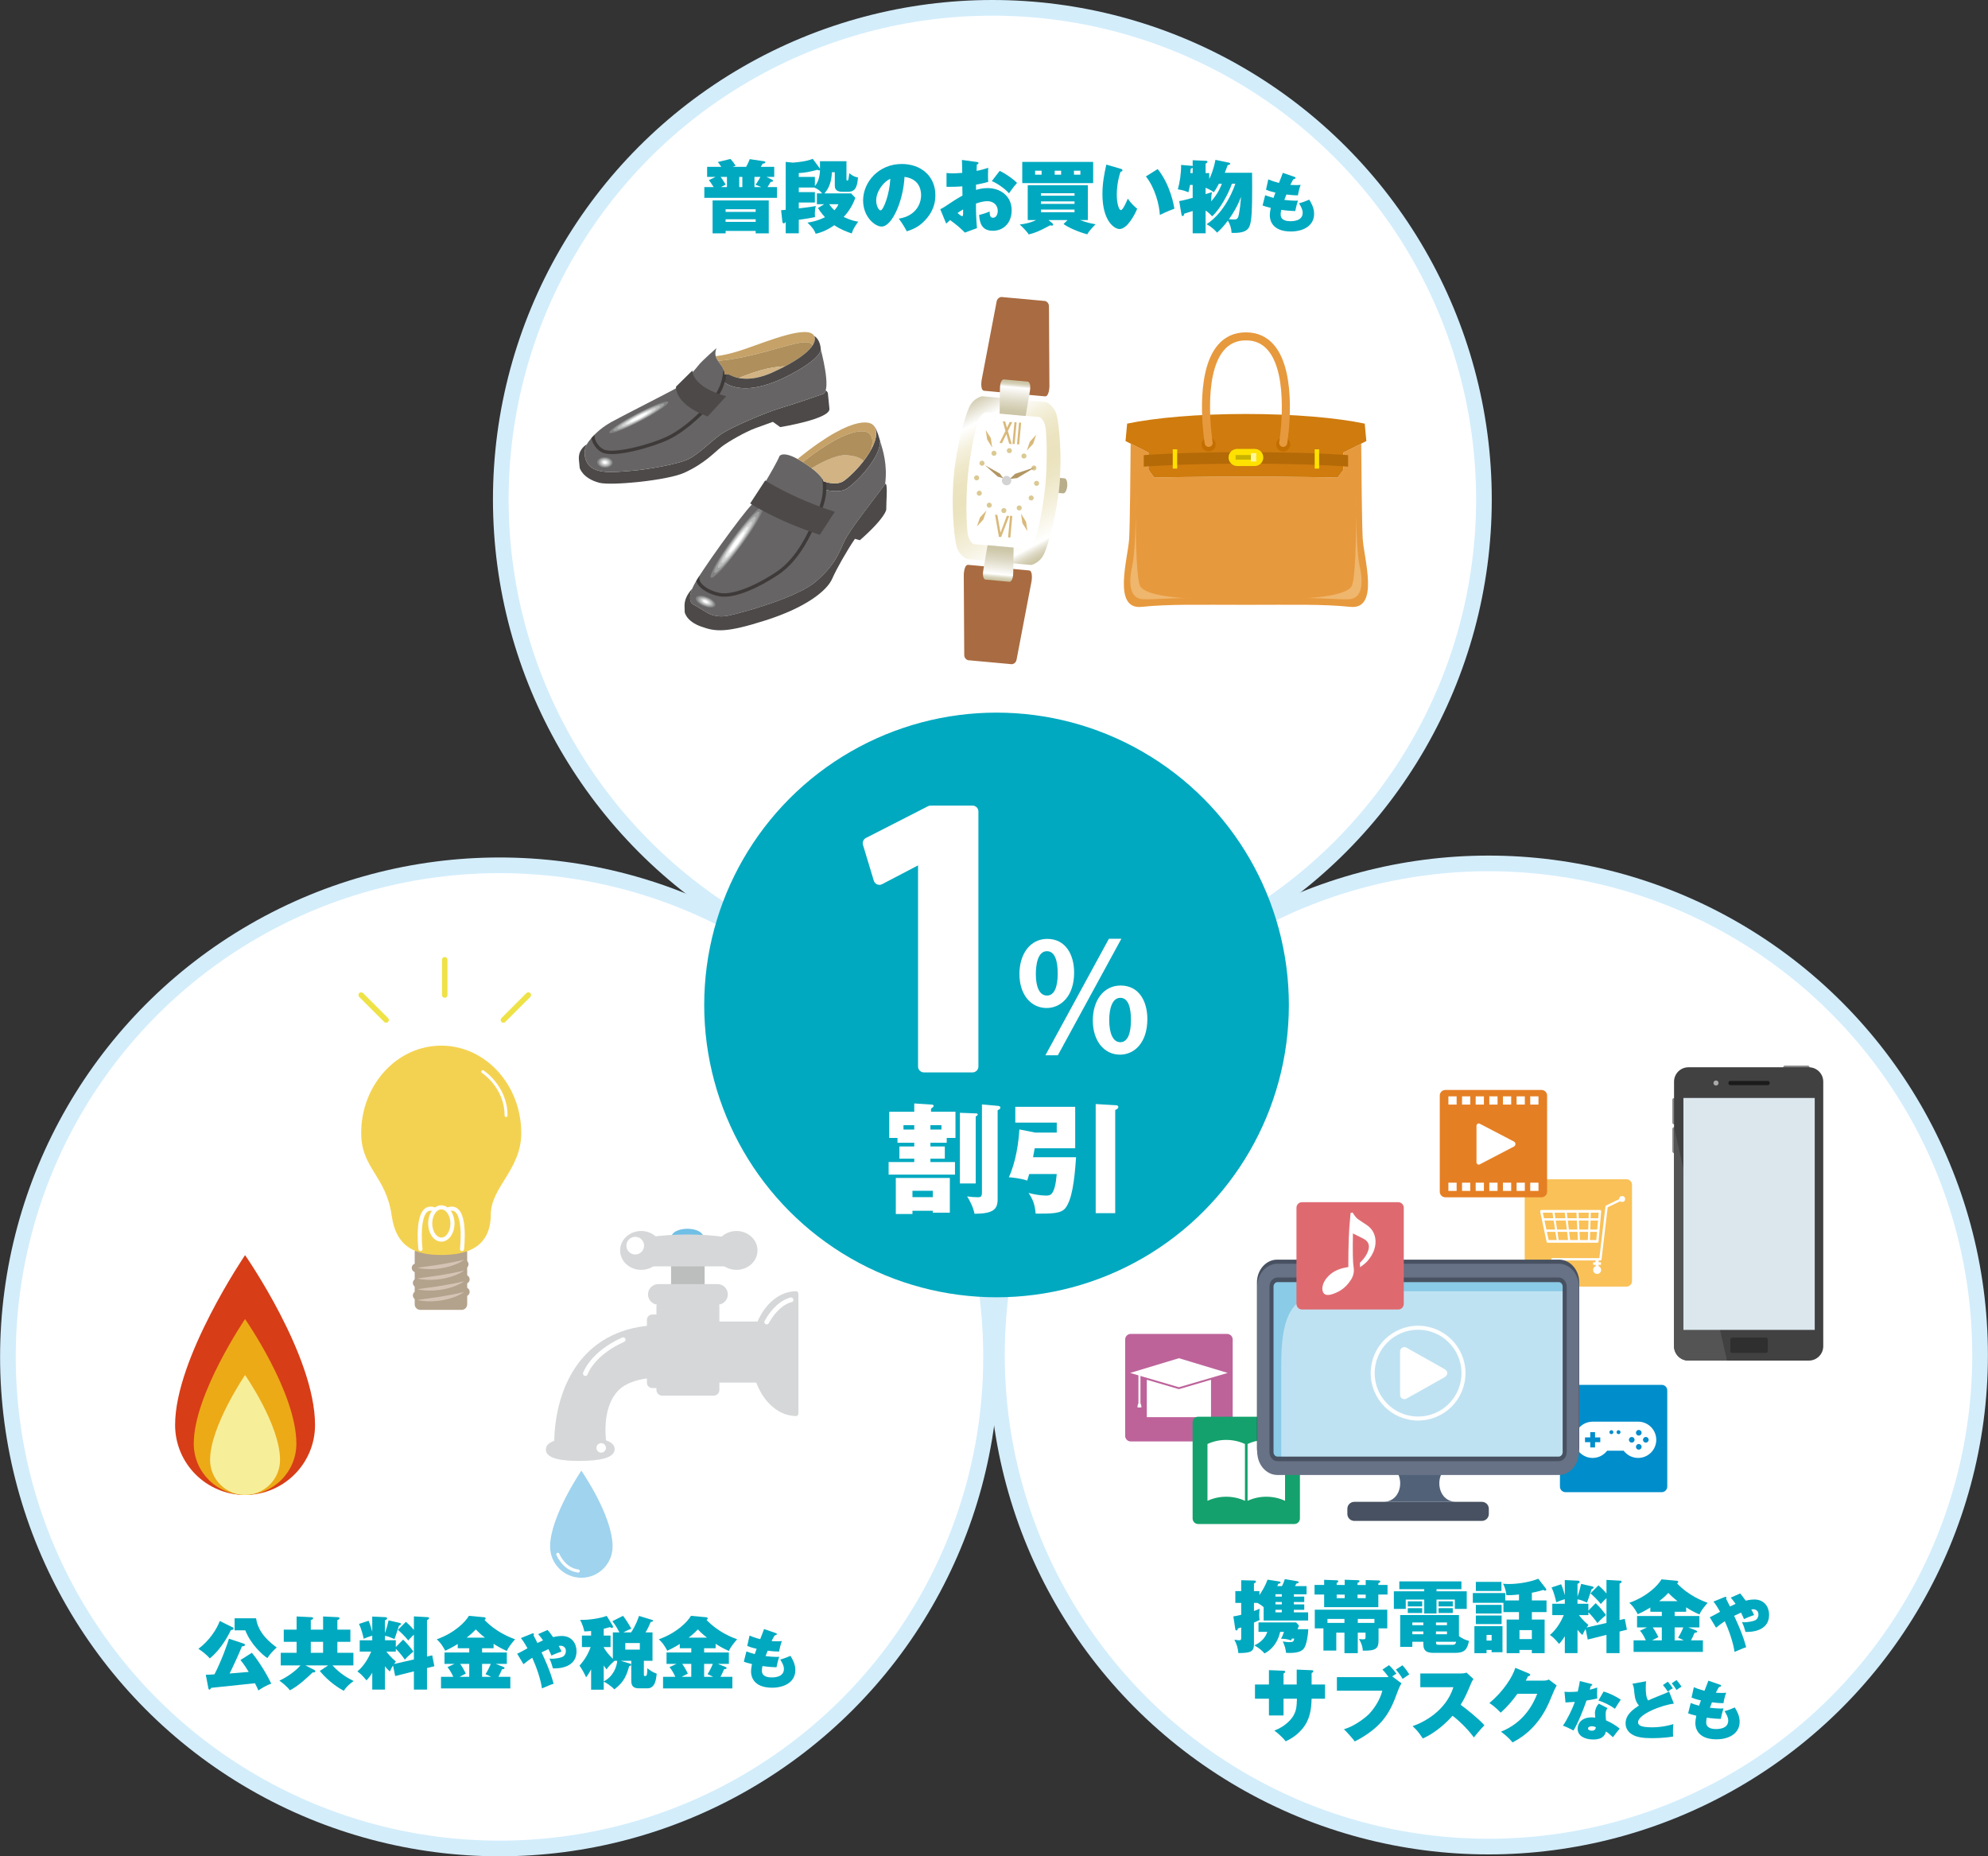 <?xml version="1.0" encoding="utf-8"?>
<!-- Generator: Adobe Illustrator 27.9.6, SVG Export Plug-In . SVG Version: 9.03 Build 54986)  -->
<svg version="1.1" id="レイヤー_1" xmlns="http://www.w3.org/2000/svg" xmlns:xlink="http://www.w3.org/1999/xlink" x="0px"
	 y="0px" viewBox="0 0 943.846 881.356" style="enable-background:new 0 0 943.846 881.356;" xml:space="preserve">
<rect x="0" y="0" width="943.846" height="881.356" fill="#333333" stroke="none"/>
<style type="text/css">
	.st0{fill:none;stroke:#D3EDFB;stroke-width:14.861;stroke-miterlimit:10;}
	.st1{fill:#FFFFFF;}
	.st2{fill:#BD639A;}
	.st3{fill:#008DCB;}
	.st4{fill:#14A16D;}
	.st5{fill:#F9C158;}
	.st6{fill:#00A9C0;}
	.st7{fill:none;stroke:#FFFFFF;stroke-width:5.589;stroke-linecap:round;stroke-linejoin:round;}
	.st8{fill:#4C4948;}
	.st9{fill:#C6A268;}
	.st10{fill:#AF8F5B;}
	.st11{fill:#D1B384;}
	.st12{fill:#666464;}
	.st13{fill:#838383;}
	.st14{fill:#9FA0A0;}
	.st15{fill:#BABBBB;}
	.st16{fill:#D3D3D4;}
	.st17{fill:#EAEBEB;}
	.st18{fill:#3E3A39;}
	.st19{fill:#A96B41;}
	.st20{fill:url(#SVGID_1_);}
	.st21{fill:url(#SVGID_00000092455316192744717210000011501849122839979686_);}
	.st22{fill:url(#SVGID_00000145035056730624265430000012665039419901858989_);}
	.st23{fill:#B8AE8B;}
	.st24{fill:#D9B97A;}
	.st25{fill:#DBC993;}
	.st26{fill:#B29763;}
	.st27{fill:#E7993D;}
	.st28{fill:#EFB66D;}
	.st29{fill:#CF7B0E;}
	.st30{fill:#B46A07;}
	.st31{fill:#FFE100;}
	.st32{fill:#C26E00;}
	.st33{fill:#C9B200;}
	.st34{fill:#FFF799;}
	.st35{fill:#D73D17;}
	.st36{fill:#ECAA17;}
	.st37{fill:#F7EE9A;}
	.st38{fill:#B3A28C;}
	.st39{fill:#D5C3B4;}
	.st40{fill:#F4D251;}
	.st41{fill:none;stroke:#EEE247;stroke-width:2.586;stroke-linecap:round;stroke-miterlimit:10;}
	.st42{fill:none;stroke:#FFFFFF;stroke-width:1.946;stroke-linecap:round;stroke-miterlimit:10;}
	.st43{fill:none;stroke:#FFFFFF;stroke-width:1.405;stroke-linecap:round;stroke-miterlimit:10;}
	.st44{fill:#6FBFE6;}
	.st45{fill:#D5D7D8;}
	.st46{fill:none;stroke:#FFFFFF;stroke-width:2.242;stroke-linecap:round;stroke-miterlimit:10;}
	.st47{fill:#BCBEBE;}
	.st48{fill:#9FD3EE;}
	.st49{fill:none;stroke:#FFFFFF;stroke-width:1.495;stroke-linecap:round;stroke-linejoin:round;stroke-miterlimit:10;}
	.st50{fill:#888988;}
	.st51{fill:#424142;}
	.st52{fill:#1B1B1B;}
	.st53{fill:#2F2F2F;}
	.st54{fill:#AAAAAA;}
	.st55{fill:#545454;}
	.st56{fill:#DBE7ED;}
	.st57{fill-rule:evenodd;clip-rule:evenodd;fill:#516278;}
	.st58{fill-rule:evenodd;clip-rule:evenodd;fill:#475161;}
	.st59{fill-rule:evenodd;clip-rule:evenodd;fill:#677286;}
	.st60{fill-rule:evenodd;clip-rule:evenodd;fill:#8ACBE7;}
	.st61{fill-rule:evenodd;clip-rule:evenodd;fill:#BFE2F2;}
	.st62{fill:#E57F24;}
	.st63{fill:#DE6A70;}
	.st64{fill-rule:evenodd;clip-rule:evenodd;fill:#FFFFFF;}
</style>
<g>
	<g>
		<ellipse class="st0" cx="471.145" cy="237.107" rx="229.674" ry="229.676"/>
		<ellipse class="st1" cx="471.145" cy="237.107" rx="229.674" ry="229.676"/>
	</g>
	<g>
		<ellipse class="st0" cx="237.143" cy="644.211" rx="229.674" ry="229.676"/>
		<ellipse class="st1" cx="237.143" cy="644.211" rx="229.674" ry="229.676"/>
	</g>
	<g>
		<ellipse class="st0" cx="706.703" cy="643.312" rx="229.674" ry="229.676"/>
		<ellipse class="st1" cx="706.703" cy="643.312" rx="229.674" ry="229.676"/>
	</g>
	<g>
		<path class="st2" d="M582.596,633.307h-45.757c-1.46,0-2.643,1.183-2.643,2.643v45.758c0,1.46,1.184,2.643,2.643,2.643h45.757
			c1.46,0,2.643-1.183,2.643-2.643V635.95C585.239,634.49,584.056,633.307,582.596,633.307z"/>
		<polygon class="st1" points="559.717,659.531 544.474,655.061 544.474,672.821 574.96,672.821 574.96,655.061 		"/>
		<polygon class="st1" points="582.865,651.83 559.717,658.619 536.57,651.83 559.717,644.837 		"/>
		<polygon class="st1" points="541.454,666.126 541.454,652.382 540.496,652.382 540.496,666.126 540.08,667.403 540.08,668.24 
			541.871,668.24 541.871,667.438 		"/>
	</g>
	<g>
		<path class="st3" d="M788.929,657.492h-45.672c-1.457,0-2.638,1.181-2.638,2.638v45.672c0,1.457,1.181,2.639,2.638,2.639h45.672
			c1.457,0,2.638-1.181,2.638-2.638V660.13C791.568,658.673,790.387,657.492,788.929,657.492z"/>
		<path class="st1" d="M777.736,674.963h-21.992v0.02c-4.568,0.211-8.211,3.97-8.211,8.591c0,4.756,3.855,8.611,8.611,8.611
			c2.813,0,5.304-1.355,6.875-3.442h7.84c1.571,2.087,4.062,3.442,6.875,3.442c4.756,0,8.611-3.855,8.611-8.611
			S782.492,674.963,777.736,674.963z M759.771,684.716h-2.484v2.484h-2.283v-2.484h-2.484v-2.283h2.484v-2.484h2.283v2.484h2.484
			V684.716z M765.71,680.612c-0.367,0.367-0.961,0.367-1.328,0c-0.367-0.367-0.367-0.961,0-1.328c0.367-0.367,0.961-0.367,1.328,0
			C766.077,679.651,766.077,680.246,765.71,680.612z M769.098,680.612c-0.367,0.367-0.961,0.367-1.328,0s-0.367-0.961,0-1.328
			c0.367-0.367,0.961-0.367,1.328,0C769.465,679.651,769.465,680.246,769.098,680.612z M775.658,684.527
			c-0.526,0.526-1.379,0.526-1.906,0c-0.526-0.526-0.526-1.379,0-1.906s1.379-0.526,1.906,0
			C776.185,683.147,776.185,684.001,775.658,684.527z M778.999,687.867c-0.526,0.526-1.379,0.526-1.906,0
			c-0.526-0.526-0.526-1.379,0-1.906c0.526-0.526,1.379-0.526,1.906,0C779.525,686.488,779.525,687.341,778.999,687.867z
			 M778.999,681.186c-0.526,0.526-1.379,0.526-1.906,0c-0.526-0.526-0.526-1.379,0-1.906c0.526-0.526,1.379-0.526,1.906,0
			C779.525,679.807,779.525,680.66,778.999,681.186z M782.339,684.527c-0.526,0.526-1.379,0.526-1.906,0
			c-0.526-0.526-0.526-1.379,0-1.906s1.379-0.526,1.906,0S782.866,684.001,782.339,684.527z"/>
	</g>
	<g>
		<path class="st4" d="M614.528,672.612h-45.672c-1.457,0-2.638,1.181-2.638,2.638v45.672c0,1.457,1.181,2.639,2.638,2.639h45.672
			c1.457,0,2.638-1.181,2.638-2.638V675.25C617.167,673.793,615.985,672.612,614.528,672.612z"/>
		<path class="st1" d="M591.069,712.546c-5.54-2.59-12.252-2.59-17.792,0c0-8.992,0-17.985,0-26.977c5.54-2.59,12.252-2.59,17.792,0
			C591.069,694.562,591.069,703.554,591.069,712.546z"/>
		<path class="st1" d="M610.108,712.546c-5.54-2.59-12.252-2.59-17.792,0c0-8.992,0-17.985,0-26.977c5.54-2.59,12.252-2.59,17.792,0
			C610.108,694.562,610.108,703.554,610.108,712.546z"/>
	</g>
	<g>
		<path class="st5" d="M772.194,559.891h-45.672c-1.457,0-2.638,1.181-2.638,2.638v45.672c0,1.457,1.181,2.638,2.638,2.638h45.672
			c1.457,0,2.638-1.181,2.638-2.638v-45.672C774.833,561.072,773.651,559.891,772.194,559.891z"/>
		<path class="st1" d="M760.175,602.933c0-1.047-0.852-1.9-1.9-1.9c-1.047,0-1.9,0.852-1.9,1.9s0.852,1.9,1.9,1.9
			C759.323,604.833,760.175,603.981,760.175,602.933z"/>
		<rect x="756.382" y="599.308" class="st1" width="3.732" height="1.196"/>
		<rect x="757.508" y="598.168" class="st1" width="1.481" height="1.481"/>
		<path class="st1" d="M758.94,602.268v-2.129h-1.33v2.129c0,0.367,0.298,0.665,0.665,0.665
			C758.642,602.933,758.94,602.635,758.94,602.268z"/>
		<path class="st1" d="M739.562,602.933c0-1.047-0.852-1.9-1.9-1.9c-1.047,0-1.9,0.852-1.9,1.9s0.852,1.9,1.9,1.9
			C738.709,604.833,739.562,603.981,739.562,602.933z"/>
		<rect x="735.769" y="599.308" class="st1" width="3.732" height="1.196"/>
		<rect x="736.895" y="598.168" class="st1" width="1.481" height="1.481"/>
		<path class="st1" d="M738.327,602.268v-2.129h-1.33v2.129c0,0.367,0.298,0.665,0.665,0.665
			C738.029,602.933,738.327,602.635,738.327,602.268z"/>
		<circle class="st1" cx="770.146" cy="569.258" r="1.416"/>
		<path class="st1" d="M734.807,590.017h23.577c0.29,0,0.531-0.249,0.56-0.579l1.261-14.259c0.015-0.173-0.032-0.348-0.129-0.48
			c-0.107-0.146-0.264-0.229-0.431-0.229h-27.87c-0.18,0-0.35,0.099-0.456,0.266c-0.097,0.153-0.13,0.347-0.091,0.532l3.032,14.259
			C734.322,589.815,734.546,590.017,734.807,590.017z M735.249,588.729l-0.825-3.879h4.037l0.588,3.879H735.249z M740.024,588.729
			l-0.587-3.879h4.579l0.468,3.879H740.024z M753.876,588.729h-3.77l-0.203-3.879h4.102L753.876,588.729z M754.041,583.762h-4.195
			l-0.225-4.29h4.562L754.041,583.762z M755.269,575.758h3.753l-0.232,2.626h-3.608L755.269,575.758z M755.146,579.472h3.548
			l-0.379,4.29h-3.311L755.146,579.472z M754.967,584.85h3.251l-0.343,3.879h-3.037L754.967,584.85z M754.307,575.758l-0.087,2.626
			h-4.655l-0.138-2.626H754.307z M749.143,588.729h-3.689l-0.468-3.879h3.954L749.143,588.729z M748.883,583.762h-4.029l-0.518-4.29
			h4.322L748.883,583.762z M748.464,575.758l0.138,2.626h-4.396l-0.317-2.626H748.464z M743.884,583.762h-4.613l-0.65-4.29h4.745
			L743.884,583.762z M742.918,575.758l0.317,2.626h-4.778l-0.398-2.626H742.918z M732.491,575.758h4.594l0.398,2.626h-4.433
			L732.491,575.758z M733.28,579.472h4.366l0.65,4.29h-4.104L733.28,579.472z"/>
		<path class="st1" d="M759.821,598.419c0.28,0,0.516-0.21,0.549-0.488l2.915-24.731l7.104-3.444
			c0.275-0.133,0.389-0.464,0.256-0.738c-0.133-0.275-0.464-0.389-0.738-0.256l-7.376,3.576c-0.17,0.082-0.286,0.245-0.308,0.432
			l-2.893,24.544H737.03c-0.305,0-0.553,0.247-0.553,0.553s0.247,0.552,0.553,0.552H759.821z"/>
	</g>
	<g>
		<g>
			<circle class="st6" cx="473.13" cy="477.125" r="138.79"/>
		</g>
		<g>
			<g>
				<path class="st7" d="M438.66,506.344v-99.937h-0.319l-20.818,10.891l-5.127-16.974l29.466-15.058h19.862v121.078H438.66z"/>
			</g>
			<g>
				<path class="st1" d="M438.66,506.344v-99.937h-0.319l-20.818,10.891l-5.127-16.974l29.466-15.058h19.862v121.078H438.66z"/>
			</g>
		</g>
		<g>
			<g>
				<path class="st1" d="M509.963,461.771c0,11.177-6.275,16.802-13.056,16.802c-7.57,0-12.909-6.491-12.909-16.157
					c0-9.592,5.192-16.659,13.199-16.659C505.853,445.757,509.963,453.114,509.963,461.771z M491.788,462.563
					c0,5.915,1.732,10.099,5.266,10.099c3.607,0,5.119-4.183,5.119-10.532c0-5.842-1.295-10.532-5.119-10.532
					C492.581,451.599,491.788,458.306,491.788,462.563z M502.246,501.009h-5.915l30.153-55.326h5.911L502.246,501.009z
					 M544.732,483.839c0,11.255-6.205,16.88-12.987,16.88c-7.57,0-12.909-6.565-12.909-16.231c0-9.592,5.192-16.59,13.199-16.59
					C540.692,467.899,544.732,475.256,544.732,483.839z M526.626,484.272c0,6.205,1.732,10.532,5.266,10.532
					c3.534,0,5.049-4.257,5.049-10.532c0-5.842-1.226-10.532-5.049-10.532C527.925,473.74,526.626,479.223,526.626,484.272z"/>
			</g>
		</g>
		<g>
			<g>
				<path class="st1" d="M449.478,542.539h-7.737v1.765h6.826v5.801h-6.826v1.593H453.4v5.973h-31.505v-5.973h12.17v-1.593h-7.051
					v-5.801h7.051v-1.765h-7.962v-2.271h-3.926v-12.456h11.888v-3.926l7.962,0.511c0.682,0.057,1.25,0.057,1.25,0.739
					c0,0.286-0.797,0.911-1.25,1.254v1.422h11.602v12.456h-4.151V542.539z M433.211,574.845v1.536h-7.905V559.26h25.651v16.496
					h-8.076v-0.911H433.211z M434.065,536.285v-2.104h-5.119v2.104H434.065z M442.88,568.362v-3.015h-9.67v3.015H442.88z
					 M446.974,536.285v-2.104h-5.233v2.104H446.974z M463.241,528.609c0.511,0,0.964,0.11,0.964,0.511
					c0,0.339-0.453,0.682-0.964,0.964v31.795h-7.509v-33.556L463.241,528.609z M473.646,525.022
					c0.911,0.057,1.311,0.343,1.311,0.854c0,0.625-0.682,0.911-1.311,1.254v42.311c0,4.78-2.161,6.769-10.973,6.826
					c-0.458-2.557-2.108-6.197-3.53-8.248c1.536,0.229,3.583,0.4,5.119,0.4c1.311,0,1.936-0.229,1.936-2.275V524.34L473.646,525.022
					z"/>
				<path class="st1" d="M510.878,549.423c-0.739,11.545-2.047,20.532-5.176,24.287c-2.161,2.5-6.426,2.5-13.992,2.5
					c-0.396-4.494-1.307-6.655-3.354-9.837c2.443,0.682,5.744,1.25,8.191,1.25c2.161,0,4.265,0,5.172-10.238h-13.081
					c-0.282,1.136-0.568,1.932-0.964,3.129c-2.9-1.083-7.223-1.479-8.701-1.593c3.411-7.28,4.661-16.892,5.004-22.693l7.504,1.479
					h10.237v-4.718h-19.678v-7.509h28.437v19.678h-19.221c-0.4,2.275-0.568,3.072-0.797,4.265H510.878z M529.874,524.74
					c0.172,0,1.078,0.057,1.078,0.854c0,0.453-0.282,0.854-1.479,1.422v48.965h-9.269v-51.809L529.874,524.74z"/>
			</g>
		</g>
	</g>
	<g>
		<g>
			<path class="st6" d="M354.248,79.207c0.266-0.527,1.168-2.147,1.695-3.652l6.667,0.978c0.339,0.037,0.752,0.151,0.752,0.527
				c0,0.49-0.752,0.603-1.279,0.639c-0.564,1.017-0.641,1.132-0.866,1.507h6.365v4.784h-3.693l2.639,1.279
				c0.225,0.114,0.449,0.302,0.449,0.566c0,0.451-0.298,0.451-1.091,0.527c-0.49,0.829-0.98,1.657-1.467,2.449h4.481v5.121h-34.499
				v-5.121h4.408c-1.356-2.11-1.471-2.337-2.259-3.278l3.162-1.542h-3.991v-4.784h6.741c-0.527-0.79-1.054-1.544-1.618-2.298
				l5.948-1.43c1.32,1.43,1.998,2.447,2.488,3.276c-0.829,0.225-1.058,0.3-1.507,0.451H354.248z M344.497,109.636v1.168h-6.177
				v-15.63h26.664v15.63h-6.214v-1.168H344.497z M345.138,88.811v-4.821h-2.978c0.417,0.564,1.471,2.071,2.373,3.652
				c-0.752,0.376-1.92,0.978-2.259,1.168H345.138z M358.771,100.597v-1.242h-14.274v1.242H358.771z M358.771,105.344V104.1h-14.274
				v1.244H358.771z M352.443,88.811v-4.821h-1.471v4.821H352.443z M361.406,88.811c-1.43-0.641-1.998-0.829-2.713-1.056
				c1.434-1.996,2.149-3.464,2.337-3.765h-2.827v4.821H361.406z"/>
			<path class="st6" d="M390.353,91.822c-1.128-1.354-2.145-2.108-3.726-2.786h-7.382v2.186h7.643v4.933h-7.643v2.786
				c1.806-0.225,5.911-0.678,8.097-1.13c-0.225,0.79-0.601,2.222-0.413,5.272c-2.79,0.566-3.579,0.678-7.684,1.281v6.404h-6.214
				v-5.462c-0.114,0.227-0.49,0.754-0.866,0.754c-0.564,0-0.678-0.566-0.715-0.866l-0.605-5.386
				c0.715-0.037,0.866-0.037,2.186-0.188V76.872l3.391,0.339c6.136-0.49,8.322-1.356,9.449-1.808l3.24,4.406
				c0.114,0.151,0.114,0.227,0.188,0.339v-3.615h12.578v8.512c0,0.225,0,0.678,0.417,0.678c0.302,0,0.413-0.227,0.449-0.415
				c0.078-0.188,0.266-1.317,0.49-3.127c0.793,0.678,1.883,1.659,4.106,2.073c-0.302,5.348-1.883,6.816-4.743,6.816h-2.639
				c-3.615,0-3.615-2.11-3.615-3.164v-6.138h-1.393c-0.11,3.652-1.054,7.343-3.538,10.054H404.1l1.998,2.11
				c-0.829,2.222-2.259,5.535-5.535,9.075c3.877,1.808,5.797,2.071,6.928,2.222c-0.151,0.188-2.525,3.24-3.088,5.611
				c-2.145-0.715-5.16-1.808-8.322-3.916c-4.106,2.937-7.419,3.728-8.812,4.067c-0.527-1.469-1.283-2.825-3.918-5.309
				c4.518-0.605,7.607-2.222,8.322-2.561c-1.769-1.922-2.749-3.427-3.313-4.369l2.937-1.808h-3.464v-5.123H390.353z M379.246,83.991
				h7.643v4.33c1.471-1.62,2.41-4.557,2.41-7.721c-0.074,0.188-0.225,0.302-0.486,0.302c-0.266,0-0.49-0.151-0.719-0.302
				c-3.575,0.98-5.797,1.393-8.848,1.581V83.991z M393.67,96.945c0.866,1.242,1.356,1.844,2.447,2.901
				c1.393-1.507,1.581-2.034,1.92-2.901H393.67z"/>
			<path class="st6" d="M426.723,103.8c8.174-1.281,10.585-7.082,10.585-11.11c0-1.132,0-7.721-7.872-8.699
				c-0.564,11.222-5.838,23.574-10.883,23.574c-3.166,0-8.775-4.631-8.775-12.39c0-8.661,7.304-17.323,18.375-17.323
				c9.004,0,15.932,5.687,15.932,14.764c0,2.862-0.453,7.682-5.687,12.766c-2.786,2.749-5.911,3.803-7.872,4.445
				C430.188,109.147,428.492,106.096,426.723,103.8z M415.992,95.174c0,2.674,1.279,4.708,2.071,4.708
				c1.356,0,4.253-7.57,4.633-14.952C419.795,85.986,415.992,90.692,415.992,95.174z"/>
			<path class="st6" d="M463.845,76.909c0.453,0.076,0.715,0.076,0.715,0.527c0,0.415-0.449,0.566-0.788,0.678
				c-0.041,0.754-0.041,0.98-0.114,3.013c2.108-0.376,3.803-0.903,5.535-1.469c-0.037,0.678-0.114,1.507-0.114,3.464
				c0,1.847,0.041,2.486,0.114,3.203c-1.017,0.3-2.186,0.676-5.801,1.354v2.486c1.283-0.376,2.978-0.866,5.499-0.866
				c6.214,0,11.414,3.879,11.414,10.507c0,6.177-3.995,9.755-8.926,9.755c-5.462,0-6.291-4.03-6.516-7.533
				c1.618-0.339,3.538-0.978,4.972-1.62c0.074,1.544,0.151,2.976,1.618,2.976c1.356,0,2.259-1.432,2.259-3.276
				c0-2.449-1.769-4.596-4.931-4.596c-1.732,0-3.803,0.529-5.425,1.13c0,3.881,0.114,7.797,0.49,11.676l-5.76,2.11
				c-0.907-0.942-3.052-3.127-7.006-5.95c-0.641,0.564-1.544,1.393-1.846,1.693l-2.823-6.853c1.127-0.49,2.222-1.244,2.672-1.544
				c2.561-1.732,5.16-3.427,7.872-4.935c0-1.017-0.037-1.317-0.074-4.367c-2.713,0.225-5.16,0.225-7.496,0.225v-6.589
				c0.866,0.112,1.43,0.188,2.864,0.188c0.825,0,2.369-0.039,4.592-0.227c-0.037-2.41-0.037-4.067-0.151-6.138L463.845,76.909z
				 M454.617,101.126c0.453,0.413,1.622,1.469,2.149,1.469c0.413,0,0.453-0.339,0.453-0.527c0-0.151,0.074-1.281,0.037-2.637
				C456.312,99.995,455.336,100.597,454.617,101.126z M474.618,81.127c2.557,1.168,6.173,3.615,8.244,5.725
				c-1.957,2.184-3.276,4.142-3.803,4.933c-2.333-2.637-6.214-5.047-8.17-5.799L474.618,81.127z"/>
			<path class="st6" d="M506.842,104.478h-9.077l1.695,1.354c0.302,0.263,0.527,0.566,0.527,0.79c0,0.453-0.376,0.49-0.601,0.49
				c-0.151,0-0.266,0-0.793-0.151c-5.196,2.825-7.194,3.615-10.168,4.332c-1.393-2.071-3.803-4.257-4.294-4.708
				c1.319-0.151,4.559-0.527,7.794-2.108h-3.991V87.943h28.547v16.535h-3.767c3.542,1.279,5.613,1.693,7.455,1.996
				c-0.825,0.752-3.35,3.425-3.95,4.782c-4.747-1.281-9.155-3.352-11.3-4.896L506.842,104.478z M519.008,76.872v10.056h-33.67
				V76.872H519.008z M494.529,81.051h-3.088v1.883h3.088V81.051z M510.155,92.915v-1.166h-15.928v1.166H510.155z M494.227,95.627
				v1.166h15.928v-1.166H494.227z M494.227,99.506v1.242h15.928v-1.242H494.227z M500.743,82.935h3.048v-1.883h-3.048V82.935z
				 M509.893,82.935h3.048v-1.883h-3.048V82.935z"/>
			<path class="st6" d="M532.252,80.185c0.49,0.151,0.641,0.302,0.641,0.641c0,0.603-0.605,0.678-0.907,0.715
				c-1.581,4.821-1.769,8.738-1.769,10.997c0,3.803,0.944,7.192,1.961,7.192c0.94,0,2.484-3.54,3.276-5.423
				c1.393,2.11,3.313,3.918,4.441,4.784c-1.164,2.976-4.78,9.641-8.395,9.641c-2.337,0-8.097-3.654-8.097-16.572
				c0-5.084,0.788-9.263,1.842-14.008L532.252,80.185z M549.65,80.261c6.062,7.645,7.684,17.287,7.909,18.831
				c-0.866,0.3-3.803,1.393-6.892,2.976c-0.225-4.784-2.296-12.881-6.63-18.304L549.65,80.261z"/>
			<path class="st6" d="M584.889,87.228c-1.957,5.386-5.723,12.09-9.375,15.479c-0.49-0.527-1.659-1.808-3.129-2.749v10.809h-6.136
				v-10.583c-0.568,0.188-3.354,1.015-3.954,1.242c-0.114,0.415-0.302,1.168-0.792,1.168c-0.302,0-0.527-0.378-0.564-0.678
				l-1.091-6.44c2.182-0.376,3.423-0.754,6.401-1.544v-6.138h-1.242c-0.568,2.711-0.641,2.974-0.793,3.501
				c-1.581-0.678-2.9-1.091-5.008-1.393c0.94-3.352,1.618-7.758,1.544-11.6l4.972,0.415c0.298,0.039,0.339,0.076,0.527,0.188v-2.823
				l6.136,0.263c0.266,0,0.907,0.037,0.907,0.488c0,0.339-0.417,0.603-0.907,0.866v4.481h1.732v2.788
				c0.719-1.244,2.149-4.784,2.941-9.077l6.475,1.356c0.225,0.039,0.527,0.151,0.527,0.451c0,0.415-0.261,0.49-1.205,0.717
				c-0.413,1.242-0.527,1.469-1.356,3.615h12.958c0.074,9.226,0.11,19.019-0.605,23.047c-0.601,3.503-1.659,5.725-9.114,5.499
				c-0.188-2.259-0.564-3.689-1.769-5.836c-1.43,1.881-2.676,3.54-5.123,5.723c-0.564-0.639-2.41-2.711-5.008-3.991
				c9.416-6.101,13.444-18.567,13.669-19.245H584.889z M566.248,82.181v-2.559c-0.151,0.149-0.266,0.263-0.944,0.488
				c-0.037,0.302-0.151,1.734-0.151,2.071H566.248z M578.712,87.228c-1.279,2.298-1.618,2.937-2.41,4.03
				c-2.071-1.432-3.538-1.959-3.918-2.11v3.013c1.168-0.376,1.846-0.564,3.052-0.94c-0.261,1.166-0.376,1.957-0.413,4.367
				c3.24-3.615,4.518-6.816,5.082-8.36H578.712z M583.459,104.1c1.618,0.076,1.806,0.112,2.222,0.112
				c1.242,0,1.994-0.149,2.41-1.957c0.564-2.637,0.94-6.214,1.091-8.814C587.675,97.584,585.641,101.012,583.459,104.1z"/>
			<path class="st6" d="M600.674,92.668c0.931,0.359,1.806,0.692,3.946,1.295c0.151-0.423,0.752-2.169,0.903-2.531
				c-2.561-0.574-3.677-1.025-4.457-1.356l1.083-4.91c1.054,0.451,2.623,1.054,5.062,1.687c0.633-1.597,1.536-3.887,1.838-4.79
				l5.515,1.898c0.27,0.09,0.539,0.21,0.539,0.482c0,0.362-0.302,0.451-1.021,0.662c-0.302,0.451-0.543,0.815-1.479,2.651
				c0.903,0.061,1.716,0.121,2.802,0.121c0.964,0,1.569-0.059,2.108-0.121c-0.511,1.236-1.054,3.436-1.295,4.972
				c-1.687,0.031-4.036-0.182-5.454-0.392c-0.302,0.754-0.662,1.687-0.993,2.561c1.928,0.241,3.975,0.392,5.213,0.392
				c0.543,0,0.903-0.031,1.262-0.061c-0.719,2.049-1.144,4.308-1.295,4.972c-1.324-0.031-3.223-0.09-6.655-0.572
				c-0.061,0.331-0.274,1.236-0.274,2.228c0,3.013,3.346,3.164,4.669,3.164c1.446,0,5.785-0.182,5.785-4.038
				c0-1.505-0.813-2.952-1.748-4.457c1.597-0.392,3.856-1.297,4.853-1.748c0.964,1.536,2.32,3.887,2.32,6.749
				c0,5.815-5.364,8.375-10.997,8.375c-9.069,0-10.033-5.544-10.033-7.59c0-1.356,0.212-2.41,0.453-3.615
				c-2.41-0.574-3.105-0.846-3.889-1.146L600.674,92.668z"/>
		</g>
	</g>
	<g>
		<g>
			<path class="st6" d="M110.588,772.684c0.151,0.074,0.302,0.225,0.302,0.527c0,0.453-0.376,0.564-1.283,0.715
				c-2.521,5.384-6.438,10.658-10.017,13.444c-1.846-2.181-4.294-3.84-5.384-4.555c5.16-3.84,8.738-9.339,10.131-13.22
				L110.588,772.684z M119.588,784.699c1.283,1.43,6.177,8.134,9.192,14.65c-1.92,0.601-4.669,2.186-6.103,3.24
				c-0.413-0.98-0.829-1.883-1.618-3.427c-2.974,0.339-16.533,1.769-20.826,2.182c-0.339,0.641-0.453,0.829-0.793,0.829
				c-0.298,0-0.413-0.188-0.527-0.715l-1.205-6.328c1.017,0,2.149-0.073,4.106-0.188c3.464-6.704,6.214-14.613,6.892-16.945
				l7.08,2.374c0.266,0.073,0.49,0.225,0.49,0.564c0,0.49-0.376,0.601-1.43,0.752c-0.903,2.447-4.821,10.924-5.838,12.844
				c3.088-0.225,5.989-0.49,9.077-0.756c-1.32-2.108-1.998-3.276-3.918-5.646L119.588,784.699z M121.586,768.317
				c0.94,7.231,7.116,11.863,9.792,13.857c-1.961,1.769-3.166,3.125-4.445,5.045c-2.337-1.581-7.835-6.438-10.47-13.179h-5.082
				v-5.723H121.586z"/>
			<path class="st6" d="M153.397,773.701v-6.25l7.08,0.339c0.417,0.037,0.715,0.225,0.715,0.527c0,0.376-0.413,0.637-1.017,0.825
				v4.559h6.177v5.801h-6.177v5.196h7.611v5.989h-9.943c3.615,3.954,7.194,5.985,10.054,7.419c-1.842,1.279-3.579,2.896-4.706,4.633
				c-1.769-0.944-7.006-4.069-11.373-9.416l3.991-2.635h-10.809l4.22,2.145c0.225,0.114,0.49,0.376,0.49,0.641
				c0,0.637-0.866,0.564-1.246,0.527c-2.222,2.108-6.741,6.475-10.846,8.51c-1.205-1.732-3.877-3.84-4.972-4.592
				c3.73-1.695,7.684-4.559,10.021-7.231h-9.38v-5.989h7.533v-5.196h-6.099v-5.801h6.099v-6.25l6.965,0.339
				c0.302,0,0.866,0.037,0.866,0.527c0,0.413-0.413,0.637-1.091,0.825v4.559H153.397z M147.559,779.502v5.196h5.838v-5.196H147.559z
				"/>
			<path class="st6" d="M191.385,778.444c2.186,2.149,3.162,3.354,4.894,5.65c-0.298,0.302-2.521,2.034-4.065,3.844
				c-1.393-1.998-3.203-4.142-4.294-5.123v1.315h-4.481c0.449,0.568,2.034,2.676,4.518,4.71c-0.413,0.527-0.564,0.715-0.866,1.168
				l9.416-2.149v-11.749c-0.907,0.752-1.695,1.659-2.713,2.749c-0.866-1.32-4.069-4.445-4.894-5.045l3.803-3.807
				c0.866,0.756,1.883,1.622,3.803,3.844v-6.442l6.663,0.38c0.229,0,0.531,0.188,0.531,0.486c0,0.453-0.339,0.605-0.98,0.866v17.325
				l2.484-0.564l1.017,5.16l-3.501,0.866v10.242h-6.214v-8.661l-8.889,2.222l-1.017-5.008c-0.413,0.678-0.678,1.128-1.544,2.86
				c-1.168-1.128-1.695-1.691-2.296-2.484v11.071h-6.026v-8.019c-1.283,2.108-1.957,2.823-2.713,3.652
				c-2.259-2.749-3.391-3.579-4.367-4.257c3.276-2.635,5.499-6.814,6.589-9.416h-5.462v-5.384h5.952v-2.182
				c-1.92,0.601-2.561,0.825-4.069,1.467c-0.298-1.659-1.279-5.16-2.222-7.043l4.559-1.507c0.339,0.792,0.752,1.732,1.732,5.2
				v-7.194l6.438,0.302c0.49,0.037,0.605,0.413,0.605,0.564c0,0.49-0.568,0.752-1.017,0.903v6.103
				c0.715-2.034,1.279-3.954,1.732-6.067l5.499,1.283c0.188,0.037,0.413,0.225,0.413,0.449c0,0.302-0.261,0.527-0.976,0.829
				c-1.585,4.857-1.659,5.045-2.149,6.328c-2.186-0.944-2.974-1.283-4.518-1.544v2.108h5.16v3.24L191.385,778.444z"/>
			<path class="st6" d="M228.883,784.547h11.749v5.421h-5.27l3.726,1.471c0.151,0.073,0.453,0.225,0.453,0.527
				c0,0.376-0.376,0.453-1.205,0.564c-0.715,1.695-1.017,2.3-1.695,3.579h5.65v5.499h-32.914v-5.499h5.838
				c-1.168-2.525-2.034-3.689-2.786-4.596l3.313-1.544h-4.71v-5.421h11.753v-1.998h-5.462v-2.034
				c-2.786,1.773-5.045,2.79-5.952,3.203c-1.769-3.427-3.235-4.706-4.028-5.421c8.509-3.015,13.632-8.289,15.291-11.149l7.268,0.678
				c0.339,0.037,0.678,0.188,0.678,0.564c0,0.302-0.266,0.527-0.564,0.678c5.609,5.952,12.501,8.473,14.535,9.229
				c-0.715,0.788-3.162,3.538-3.877,5.535c-2.525-1.054-4.633-2.3-6.328-3.391v2.108h-5.462V784.547z M222.783,789.969h-4.294
				c1.356,1.924,2.145,3.542,2.672,4.596c-0.976,0.527-2.749,1.393-2.974,1.544h4.596V789.969z M230.239,777.505
				c-2.149-1.618-3.767-3.313-4.367-3.918c-0.829,0.944-2.222,2.3-4.334,3.918H230.239z M228.883,796.109h4.294
				c-0.678-0.376-1.279-0.678-2.676-1.242c1.209-1.883,2.149-3.955,2.488-4.898h-4.106V796.109z"/>
			<path class="st6" d="M259.954,773.852c0.515,0.572,1.115,1.205,2.655,3.403c2.226-0.543,3.673-0.543,4.093-0.543
				c4.853,0,7.022,3.677,7.022,7.264c0,7.893-8.587,8.224-11.21,8.134c-0.539-1.99-0.964-3.195-1.655-4.698
				c0.449,0.057,0.69,0.118,1.295,0.118c0.993,0,4.547-0.359,5.544-1.324c0.633-0.605,0.964-1.479,0.964-2.32
				c0-2.32-1.961-2.533-2.5-2.533c-0.331,0-0.694,0.061-0.907,0.09c0.784,1.328,1.025,1.961,1.328,2.684
				c-2.047,0.662-3.918,1.475-4.792,1.896c-0.298-0.752-0.629-1.597-1.413-3.072c-0.846,0.364-1.087,0.482-3.256,1.536
				c4.49,9.49,5.605,14.494,5.695,14.915c-0.752,0.208-1.748,0.543-5.511,2.198c-0.605-4.49-2.745-10.454-4.612-14.552
				c-1.806,1.205-2.198,1.475-4.159,3.072l-3.011-5c0.449-0.18,0.784-0.302,1.896-0.903c0.482-0.274,2.594-1.418,3.015-1.659
				c-1.569-2.86-2.5-4.065-3.133-4.849l5.364-2.169c0.057-0.033,0.241-0.09,0.359-0.09c0.241,0,0.453,0.18,0.453,0.449
				c0,0.184-0.09,0.331-0.18,0.482c0.298,0.605,1.597,3.166,1.867,3.677c0.09-0.029,1.025-0.543,2.651-1.266
				c-1.087-1.565-1.687-2.259-2.32-2.95L259.954,773.852z"/>
			<path class="st6" d="M290.965,775.021h3.125c-0.302-0.568-1.507-3.052-3.35-5.311l5.045-2.561
				c1.205,1.393,3.427,5.082,3.954,6.099c-1.32,0.49-2.186,0.907-3.803,1.773h3.689c2.259-3.317,3.391-6.704,3.767-7.835l6.291,1.92
				c0.151,0.037,0.339,0.114,0.339,0.339c0,0.49-0.641,0.564-1.095,0.605c-0.678,1.655-1.242,2.974-2.447,4.972h3.313v13.481h-4.102
				v6.365c0,0.641,0.074,0.866,0.564,0.866c0.601,0,0.829-0.302,0.903-0.944c0.151-0.976,0.225-1.842,0.188-2.786
				c0.98,0.829,2.3,1.883,4.445,2.598c-0.114,1.205-0.339,3.125-0.903,4.445c-0.605,1.43-1.773,2.525-3.391,2.525h-4.179
				c-2.827,0-3.615-1.356-3.615-3.652v-9.416h-5.008l4.404,1.32c0.376,0.11,0.527,0.188,0.527,0.449
				c0,0.564-0.376,0.678-0.903,0.756c-1.128,3.877-2.186,7.419-7.043,11.034c-1.467-1.585-4.028-3.276-5.045-3.656v3.803h-5.989
				v-9.678c-1.091,2.112-1.732,2.937-2.373,3.803c-1.242-2.598-1.544-3.199-3.125-5.499c2.337-2.786,3.881-5.045,5.274-8.849h-4.142
				v-5.462h4.367v-2.181c-2.108,0.188-2.447,0.188-3.24,0.188c-0.339-1.81-1.091-3.767-1.957-5.462
				c4.142,0.114,9.416-0.715,12.615-1.883l2.827,4.633c0.11,0.151,0.151,0.376,0.151,0.564c0,0.302-0.151,0.49-0.453,0.49
				c-0.376,0-0.756-0.225-0.98-0.376c-1.544,0.453-2.186,0.601-2.974,0.788v3.24h3.24v5.462h-3.24v0.151
				c0.788,1.467,2.259,3.427,4.33,5.421V775.021z M291.758,788.502c-2.41,2.108-3.203,3.24-3.767,4.106
				c-0.376-0.453-0.715-0.907-1.356-1.883v7.533c4.596-2.3,6.214-7.043,6.401-9.755H291.758z M296.876,780.066v3.125h6.892v-3.125
				H296.876z"/>
			<path class="st6" d="M334.301,784.547h11.749v5.421h-5.27l3.726,1.471c0.151,0.073,0.453,0.225,0.453,0.527
				c0,0.376-0.376,0.453-1.205,0.564c-0.715,1.695-1.017,2.3-1.695,3.579h5.65v5.499h-32.914v-5.499h5.838
				c-1.168-2.525-2.034-3.689-2.79-4.596l3.317-1.544h-4.71v-5.421h11.753v-1.998h-5.462v-2.034
				c-2.786,1.773-5.045,2.79-5.952,3.203c-1.769-3.427-3.235-4.706-4.028-5.421c8.509-3.015,13.632-8.289,15.291-11.149l7.268,0.678
				c0.339,0.037,0.678,0.188,0.678,0.564c0,0.302-0.266,0.527-0.564,0.678c5.609,5.952,12.501,8.473,14.535,9.229
				c-0.715,0.788-3.162,3.538-3.877,5.535c-2.525-1.054-4.633-2.3-6.328-3.391v2.108h-5.462V784.547z M328.201,789.969h-4.294
				c1.356,1.924,2.145,3.542,2.672,4.596c-0.976,0.527-2.749,1.393-2.974,1.544h4.596V789.969z M335.657,777.505
				c-2.145-1.618-3.767-3.313-4.367-3.918c-0.829,0.944-2.222,2.3-4.334,3.918H335.657z M334.301,796.109h4.294
				c-0.678-0.376-1.279-0.678-2.672-1.242c1.201-1.883,2.145-3.955,2.484-4.898h-4.106V796.109z"/>
			<path class="st6" d="M354.379,784.037c0.931,0.359,1.806,0.69,3.946,1.295c0.151-0.425,0.752-2.169,0.903-2.533
				c-2.561-0.572-3.677-1.025-4.457-1.356l1.083-4.91c1.054,0.453,2.623,1.054,5.062,1.687c0.633-1.597,1.536-3.885,1.838-4.788
				l5.515,1.896c0.27,0.09,0.539,0.212,0.539,0.482c0,0.364-0.302,0.453-1.021,0.662c-0.302,0.453-0.543,0.817-1.479,2.651
				c0.903,0.061,1.716,0.123,2.802,0.123c0.964,0,1.569-0.061,2.108-0.123c-0.511,1.238-1.054,3.436-1.295,4.972
				c-1.687,0.033-4.036-0.18-5.454-0.392c-0.302,0.756-0.662,1.687-0.993,2.561c1.928,0.241,3.975,0.392,5.213,0.392
				c0.543,0,0.903-0.029,1.262-0.061c-0.719,2.051-1.144,4.31-1.295,4.972c-1.324-0.029-3.223-0.09-6.655-0.572
				c-0.061,0.331-0.274,1.238-0.274,2.231c0,3.011,3.346,3.162,4.669,3.162c1.446,0,5.785-0.18,5.785-4.036
				c0-1.507-0.813-2.954-1.748-4.457c1.597-0.392,3.856-1.299,4.853-1.748c0.964,1.536,2.32,3.885,2.32,6.749
				c0,5.813-5.364,8.375-10.997,8.375c-9.069,0-10.033-5.544-10.033-7.59c0-1.356,0.212-2.41,0.453-3.615
				c-2.41-0.576-3.105-0.846-3.889-1.148L354.379,784.037z"/>
		</g>
	</g>
	<g>
		<g>
			<path class="st6" d="M619.225,758.034v2.561h-4.935v1.128h4.935v2.561h-4.935v1.205h6.781v3.881h-21.128v-6.328
				c-1.054-0.94-1.957-1.507-2.974-2.034h-1.622v3.844c1.471-0.527,1.998-0.756,2.713-1.095c-0.073,0.49-0.225,1.356-0.225,3.088
				c0,1.356,0.11,1.695,0.225,2.259c-0.788,0.376-1.279,0.605-2.713,1.246v10.205c0,3.35-1.164,4.294-7.419,4.257
				c-0.188-2.451-0.788-4.257-1.883-6.328c1.434,0.188,1.961,0.261,2.373,0.261c0.678,0,0.866-0.188,0.866-1.164v-4.935
				c-0.339,0.114-1.091,0.339-1.544,0.49c-0.261,0.788-0.302,0.94-0.715,0.94s-0.49-0.261-0.564-0.788l-0.907-5.879
				c0.793-0.11,1.736-0.261,3.73-0.752v-5.65h-2.786v-5.609h2.786v-5.16l6.177,0.151c0.302,0,0.829,0,0.829,0.486
				c0,0.417-0.225,0.527-0.944,0.907v3.615h2.598v1.883c1.32-1.961,2.941-4.633,3.844-7.308l5.458,0.829
				c0.192,0.037,0.756,0.151,0.756,0.49c0,0.449-0.527,0.564-1.132,0.641c-0.151,0.413-0.151,0.486-0.449,1.091h2.222
				c0.788-1.471,1.164-2.749,1.352-3.313l5.838,0.976c0.266,0.041,0.756,0.151,0.756,0.527c0,0.339-0.376,0.453-1.132,0.641
				c-0.339,0.678-0.449,0.829-0.6,1.168h5.458v3.877h-6.026v1.132H619.225z M597.496,774.755v-4.482h17.852l1.352,1.43
				c-0.376,1.168-0.449,1.283-0.678,1.81h5.123c-0.074,2.561-0.788,6.855-1.769,8.624c-0.715,1.279-2.149,2.635-7.116,2.635
				c-0.719,0-1.205-0.037-1.695-0.073c-0.151-1.847-0.678-3.615-1.544-5.384c0.903,0.147,2.374,0.339,3.162,0.339
				c1.769,0,2.034-0.38,2.296-1.695h-1.128l-0.376,0.829c-2.034-0.678-3.276-0.756-4.784-0.756c0.453-0.752,1.091-2.186,1.393-3.276
				h-1.806c-0.302,1.32-1.585,7.194-7.423,10.246c-1.503-1.695-2.447-2.41-4.82-3.844c3.468-1.503,5.462-4.142,6.14-6.402H597.496z
				 M608.567,758.034v-1.132h-3.011v1.132H608.567z M608.567,761.723v-1.128h-3.011v1.128H608.567z M605.556,764.285v1.205h3.011
				v-1.205H605.556z"/>
			<path class="st6" d="M638.421,752.499v-2.488l6.328,0.229c0.298,0,0.715,0.037,0.715,0.449c0,0.453-0.49,0.641-0.944,0.793v1.017
				h3.881v-2.337l6.136,0.188c0.417,0,0.756,0.078,0.756,0.49c0,0.453-0.49,0.678-0.903,0.829v0.829h4.367v4.555h-4.367v5.989
				h-25.724v-5.989h-4.555v-4.555h4.555v-2.447l5.952,0.225c0.564,0.037,0.752,0.151,0.752,0.453c0,0.413-0.449,0.674-0.752,0.825
				v0.944H638.421z M644.635,784.887h-6.328v-9.755h-3.877v8.514h-6.103v-10.548h-4.106v-8.849h34.422v8.849H654.5v5.691
				c0,3.991-1.393,5.008-7.492,4.894c-0.037-1.471-0.339-3.015-1.81-5.572c0.715,0.11,1.283,0.188,1.846,0.188
				c1.132,0,1.279-0.188,1.279-1.095v-2.071h-3.689V784.887z M638.307,768.615h-8.06v1.883h8.06V768.615z M634.618,757.054v1.695
				h3.803v-1.695H634.618z M644.52,757.054v1.695h3.881v-1.695H644.52z M644.635,770.498h7.909v-1.883h-7.909V770.498z"/>
			<path class="st6" d="M682.018,755.51h14.351v8.362h-5.65v-4.445h-8.701v6.589h-5.834v-6.589h-8.775v4.445h-5.65v-8.362h14.425
				v-1.017h-11.827v-3.689h29.487v3.689h-11.827V755.51z M680.891,784.735c-2.864,0-5.123-0.453-5.123-4.069v-1.205h-5.233v2.41
				h-5.764v-15.099h27.906v10.017c1.544,1.091,2.598,1.695,4.747,2.259c-0.793,4.142-2.186,5.687-6.516,5.687H680.891z
				 M675.204,760.257v2.41h-6.818v-2.41H675.204z M675.204,763.496v2.296h-6.818v-2.296H675.204z M675.768,770.31h-5.233v1.283
				h5.233V770.31z M675.768,774.567h-5.233v1.32h5.233V774.567z M681.757,771.593h5.233v-1.283h-5.233V771.593z M681.757,775.887
				h5.233v-1.32h-5.233V775.887z M689.739,780.895c1.246,0,1.434-0.756,1.581-1.434h-9.563c0,1.246,0.188,1.434,1.356,1.434H689.739
				z M689.739,760.257v2.41h-6.74v-2.41H689.739z M689.739,763.496v2.296h-6.74v-2.296H689.739z"/>
			<path class="st6" d="M721.175,759.84v-2.823c-3.464,0.376-4.894,0.339-5.989,0.339c-0.147-1.957-0.788-3.991-1.581-5.462
				c0.793,0.078,1.544,0.151,2.676,0.151c5.421,0,11.034-1.242,14.045-2.521l3.579,4.629c0.114,0.114,0.225,0.339,0.225,0.49
				c0,0.151-0.074,0.568-0.527,0.568c-0.339,0-0.637-0.229-0.866-0.38c-2.561,0.829-5.008,1.283-5.458,1.356v3.652h6.965v5.54
				h-6.965v3.538h6.062v15.969h-6.062v-1.544h-5.875v1.544H715.3v-15.969h5.874v-3.538h-7.382v-4.408h-14.535v-4.633h15.401v3.501
				H721.175z M713.343,772.043v12.39h-5.16v-1.091h-2.41v1.544h-5.764v-12.844H713.343z M712.853,751.028v4.33h-12.166v-4.33
				H712.853z M712.927,761.952v4.106h-12.239v-4.106H712.927z M712.927,766.997v4.069h-12.239v-4.069H712.927z M705.773,776.226
				v2.672h2.41v-2.672H705.773z M721.403,778.183h5.875v-4.257h-5.875V778.183z"/>
			<path class="st6" d="M757.582,761.123c2.186,2.145,3.162,3.35,4.894,5.65c-0.298,0.298-2.521,2.034-4.065,3.84
				c-1.393-1.998-3.203-4.142-4.294-5.123v1.32h-4.481c0.449,0.564,2.034,2.672,4.518,4.706c-0.413,0.527-0.564,0.715-0.866,1.168
				l9.416-2.145v-11.753c-0.907,0.756-1.695,1.659-2.713,2.749c-0.866-1.315-4.069-4.441-4.894-5.045l3.803-3.803
				c0.866,0.752,1.883,1.618,3.803,3.84v-6.438l6.663,0.376c0.229,0,0.527,0.188,0.527,0.49c0,0.449-0.335,0.601-0.976,0.866v17.325
				l2.484-0.568l1.017,5.16l-3.501,0.866v10.246h-6.214v-8.665l-8.889,2.222l-1.017-5.008c-0.413,0.678-0.678,1.132-1.544,2.864
				c-1.168-1.132-1.695-1.695-2.296-2.488v11.075h-6.026v-8.023c-1.283,2.108-1.961,2.827-2.713,3.652
				c-2.259-2.749-3.391-3.575-4.367-4.253c3.276-2.639,5.499-6.818,6.589-9.416h-5.462v-5.384h5.952v-2.186
				c-1.92,0.601-2.561,0.829-4.069,1.471c-0.302-1.659-1.279-5.16-2.222-7.043l4.559-1.507c0.339,0.788,0.752,1.732,1.732,5.196
				v-7.194l6.438,0.302c0.49,0.037,0.605,0.413,0.605,0.564c0,0.49-0.564,0.756-1.017,0.907v6.099
				c0.715-2.034,1.279-3.955,1.732-6.062l5.499,1.279c0.188,0.037,0.413,0.229,0.413,0.453c0,0.302-0.261,0.527-0.976,0.829
				c-1.585,4.857-1.659,5.045-2.149,6.324c-2.186-0.94-2.974-1.279-4.518-1.544v2.112h5.16v3.236L757.582,761.123z"/>
			<path class="st6" d="M795.079,767.222h11.749v5.425h-5.27l3.726,1.467c0.151,0.078,0.453,0.229,0.453,0.527
				c0,0.38-0.376,0.453-1.205,0.568c-0.715,1.695-1.017,2.296-1.695,3.579h5.65v5.495h-32.914v-5.495h5.838
				c-1.168-2.525-2.034-3.693-2.79-4.596l3.317-1.544h-4.71v-5.425h11.753v-1.994h-5.462v-2.034
				c-2.786,1.769-5.045,2.786-5.952,3.203c-1.769-3.427-3.235-4.71-4.028-5.425c8.509-3.011,13.632-8.285,15.291-11.149l7.268,0.678
				c0.339,0.037,0.678,0.188,0.678,0.568c0,0.298-0.266,0.527-0.564,0.674c5.609,5.952,12.501,8.477,14.535,9.229
				c-0.715,0.793-3.162,3.542-3.877,5.535c-2.525-1.054-4.633-2.296-6.328-3.387v2.108h-5.462V767.222z M788.98,772.647h-4.294
				c1.356,1.92,2.145,3.538,2.672,4.596c-0.976,0.527-2.749,1.393-2.974,1.544h4.596V772.647z M796.436,760.179
				c-2.145-1.618-3.767-3.313-4.367-3.914c-0.829,0.94-2.222,2.296-4.334,3.914H796.436z M795.079,778.787h4.294
				c-0.678-0.38-1.279-0.678-2.672-1.246c1.201-1.883,2.145-3.955,2.484-4.894h-4.106V778.787z"/>
			<path class="st6" d="M826.155,756.527c0.511,0.572,1.111,1.205,2.647,3.407c2.23-0.543,3.677-0.543,4.102-0.543
				c4.849,0,7.018,3.677,7.018,7.259c0,7.893-8.587,8.228-11.21,8.134c-0.539-1.985-0.964-3.191-1.654-4.698
				c0.449,0.061,0.69,0.118,1.295,0.118c0.993,0,4.551-0.359,5.544-1.324c0.633-0.605,0.964-1.475,0.964-2.32
				c0-2.32-1.957-2.529-2.5-2.529c-0.331,0-0.694,0.057-0.903,0.09c0.78,1.324,1.021,1.957,1.324,2.68
				c-2.051,0.662-3.918,1.475-4.792,1.9c-0.298-0.756-0.633-1.597-1.413-3.076c-0.846,0.364-1.087,0.482-3.256,1.54
				c4.49,9.49,5.605,14.49,5.695,14.911c-0.752,0.212-1.748,0.543-5.515,2.202c-0.601-4.49-2.741-10.458-4.608-14.556
				c-1.806,1.205-2.198,1.479-4.159,3.076l-3.011-5.004c0.453-0.18,0.784-0.298,1.9-0.903c0.482-0.27,2.59-1.414,3.011-1.655
				c-1.565-2.864-2.5-4.069-3.133-4.853l5.364-2.169c0.061-0.029,0.241-0.09,0.359-0.09c0.241,0,0.453,0.18,0.453,0.453
				c0,0.18-0.09,0.331-0.18,0.482c0.298,0.601,1.593,3.162,1.867,3.673c0.09-0.029,1.025-0.539,2.651-1.262
				c-1.087-1.569-1.687-2.259-2.32-2.954L826.155,756.527z"/>
			<path class="st6" d="M615.638,792.673l7.153,0.302c0.302,0,0.756,0.037,0.756,0.49c0,0.413-0.453,0.641-0.829,0.829v5.458h6.365
				v6.741h-6.365c-0.151,4.935-0.715,9.98-4.481,14.388c-0.793,0.903-3.35,3.881-7.835,5.838c-1.957-2.484-4.555-4.481-5.384-5.086
				c5.613-2.108,8.285-5.76,8.963-6.929c1.581-2.672,1.622-4.596,1.773-8.211h-6.365v7.95h-6.932v-7.95h-6.626v-6.741h6.626v-6.814
				l6.704,0.261c0.568,0.037,0.98,0.037,0.98,0.527c0,0.417-0.376,0.605-0.752,0.792v5.233h6.25V792.673z"/>
			<path class="st6" d="M659.46,790.565c1.205,1.054,2.827,3.052,3.505,4.069c-1.095,0.637-1.283,0.788-1.961,1.279l4.371,3.276
				c-0.339,0.564-0.907,1.43-1.961,4.294c-3.313,9.114-6.741,16.345-20.185,23.31c-0.866-1.164-3.652-4.367-5.16-5.797
				c4.367-1.205,9.527-4.861,11.863-7.194c2.145-2.186,5.233-6.516,6.365-11.112H634.72v-6.438h23.384c0.568,0,0.719,0,1.168-0.074
				c-1.957-2.488-2.182-2.79-2.937-3.505L659.46,790.565z M665.825,790.638c1.168,1.132,2.561,3.166,3.276,4.294
				c-0.678,0.453-2.41,1.622-3.162,2.149c-1.32-2.222-2.713-3.844-3.24-4.408L665.825,790.638z"/>
			<path class="st6" d="M674.326,801.035v-6.516h19.094c0.302,0,1.883,0,2.827-0.413l3.313,3.048
				c-0.564,0.756-0.98,1.622-1.356,2.561c-1.659,3.954-2.635,6.328-4.743,9.678c1.92,1.32,8.546,6.553,11.296,9.719
				c-1.279,1.279-3.918,4.33-5.008,5.76c-3.088-4.253-7.643-8.473-10.131-10.278c-2.447,2.823-7.831,8.056-14.122,10.769
				c-2.108-3.276-3.538-4.669-4.857-5.838c5.196-1.732,15.818-7.194,19.396-18.49H674.326z"/>
			<path class="st6" d="M732.956,797.91c1.242,0,1.92-0.302,2.373-0.527l3.73,2.823c-0.376,0.678-0.453,0.829-1.168,2.296
				c-0.376,0.829-2.149,5.123-2.525,5.952c-5.687,12.881-14.686,17.436-17.284,18.792c-1.92-2.525-4.669-4.482-5.462-5.086
				c10.997-4.441,15.291-13.105,17.211-17.999h-9.416c-2.296,3.276-4.931,6.287-7.909,8.963c-2.708-2.786-4.33-3.881-5.384-4.555
				c6.667-5.576,10.961-12.354,12.317-16.725l6.516,2.713c0.225,0.114,0.564,0.266,0.564,0.605c0,0.527-0.752,0.637-1.054,0.678
				c-0.527,1.054-0.756,1.467-1.054,2.071H732.956z"/>
			<path class="st6" d="M742.769,803.18c0.846,0.09,1.328,0.123,2.41,0.123c1.266,0,2.623-0.061,3.889-0.184
				c0.69-2.798,0.874-4.097,0.993-5l5.364,1.356c0.359,0.09,0.539,0.151,0.539,0.421c0,0.274-0.18,0.331-0.662,0.515
				c-0.09,0.27-0.421,1.385-0.539,1.806c2.165-0.543,2.741-0.752,3.554-1.025c-0.033,0.543-0.061,0.907-0.061,2.32
				c0,1.659,0.029,2.259,0.09,2.864c-1.806,0.421-3.313,0.723-5.123,0.993c-1.205,3.615-4.008,10.789-6.173,14.221
				c-1.148-0.633-3.677-1.867-5.004-2.288c1.928-2.774,4.371-7.623,5.633-11.3c-1.475,0.123-2.708,0.18-4.428,0.274L742.769,803.18z
				 M763.256,810.983c-0.842,0.846-0.931,1.838-0.931,3.015c0,1.266,0.119,2.169,0.18,2.802c1.806,0.752,4.608,2.259,6.475,3.914
				c-0.69,0.784-2.288,2.745-3.19,4.069c-2.292-2.079-2.651-2.32-3.374-2.713c-0.212,0.964-0.813,3.799-5.997,3.799
				c-3.767,0-7.411-1.54-7.411-5.156c0-1.896,1.266-5.36,6.777-5.36c0.694,0,1.087,0.057,1.569,0.151
				c0-0.241-0.123-2.112-0.123-2.202c0-1.507,0.695-3.284,1.838-4.457L763.256,810.983z M755.784,819.57
				c-0.964,0-1.838,0.364-1.838,1.054c0,0.784,0.964,1.054,1.781,1.054c0.6,0,1.834-0.118,1.928-1.654
				C757.23,819.844,756.658,819.57,755.784,819.57z M761.328,803.09c2.5,0.662,6.087,2.382,8.166,3.856
				c-0.752,1.025-2.443,3.767-2.774,4.339c-1.777-1.385-5.331-3.223-7.831-3.918L761.328,803.09z"/>
			<path class="st6" d="M794.704,808.846c-5.454,0.572-16.99,5-16.99,8.795c0,0.997,0.302,2.443,6.598,2.443
				c4.759,0,8.828-1.087,10.152-1.54c-0.151,1.058-0.18,2.774-0.18,3.889c0,1.234,0.029,1.385,0.123,2.018
				c-0.964,0.18-4.882,0.784-10.005,0.784c-4.608,0-7.443-0.515-9.49-1.748c-2.472-1.507-3.133-3.587-3.133-5.303
				c0-4.249,3.828-6.777,6.357-8.465c-1.328-1.418-1.957-3.285-2.198-6.026c-0.241-2.925-0.425-3.284-0.936-4.281l6.508-1.205
				c-0.061,0.695-0.151,1.748-0.151,3.133c0,2.231,0.18,4.551,1.115,5.997c1.144-0.511,2.231-1.025,4.069-1.748
				c4.608-1.838,4.637-1.838,5.903-2.472L794.704,808.846z M791.811,798.421c0.784,0.874,1.659,1.957,2.41,3.133
				c-0.69,0.331-1.205,0.633-2.41,1.565c-0.903-1.352-1.324-1.985-2.288-3.101L791.811,798.421z M795.97,797.636
				c0.572,0.605,1.777,2.169,2.349,3.166c-0.784,0.421-1.626,0.993-2.32,1.565c-0.993-1.536-1.536-2.288-2.288-3.195L795.97,797.636
				z"/>
			<path class="st6" d="M802.711,808.544c0.931,0.359,1.806,0.695,3.946,1.295c0.151-0.421,0.752-2.169,0.903-2.529
				c-2.561-0.576-3.677-1.025-4.461-1.356l1.087-4.91c1.054,0.449,2.623,1.054,5.062,1.687c0.633-1.597,1.536-3.889,1.838-4.792
				l5.511,1.9c0.274,0.09,0.543,0.208,0.543,0.482c0,0.359-0.298,0.449-1.025,0.662c-0.298,0.449-0.539,0.813-1.475,2.651
				c0.903,0.061,1.72,0.118,2.802,0.118c0.964,0,1.565-0.057,2.108-0.118c-0.511,1.234-1.054,3.436-1.295,4.972
				c-1.687,0.029-4.036-0.184-5.454-0.392c-0.298,0.752-0.662,1.687-0.993,2.561c1.928,0.241,3.975,0.392,5.213,0.392
				c0.539,0,0.903-0.033,1.266-0.061c-0.727,2.047-1.148,4.306-1.299,4.972c-1.324-0.033-3.223-0.09-6.659-0.572
				c-0.057,0.331-0.27,1.234-0.27,2.226c0,3.015,3.346,3.166,4.669,3.166c1.446,0,5.785-0.184,5.785-4.04
				c0-1.503-0.813-2.95-1.744-4.457c1.593-0.392,3.856-1.295,4.849-1.748c0.964,1.536,2.32,3.889,2.32,6.749
				c0,5.817-5.364,8.375-10.997,8.375c-9.069,0-10.033-5.544-10.033-7.59c0-1.356,0.212-2.41,0.453-3.615
				c-2.41-0.572-3.105-0.846-3.889-1.144L802.711,808.544z"/>
		</g>
	</g>
	<g>
		<g>
			<path class="st8" d="M391.998,185.402c-0.217,0.706-0.544,1.245-0.992,1.54c0,0-12.44,4.439-20.162,6.71
				c-7.727,2.269-23.876,9.345-28.138,12.221c-4.259,2.88-10.626,9.367-15.485,11.926c-4.855,2.559-20.305,5.208-27.632,5.739
				c-7.33,0.529-18.148,2.159-21.06-4.373c0,0-2.232-3.837,0.115-8.216c-1.396,0.821-4.217,3.039-3.785,7.442l0.369,3.751
				c0,0,1.272,4.892,9.206,7.045c5.637,1.529,32.442-1.099,40.415-4.72c9.76-4.432,14.376-9.733,17.716-12.333
				c3.341-2.599,11.598-7.194,15.797-8.74c4.199-1.548,8.587-3.116,8.587-3.116l3.465,2.5c0,0,23.848-3.826,23.369-8.699
				l-0.716-7.338C393.066,186.74,392.966,185.873,391.998,185.402z"/>
			<path class="st9" d="M386.612,159.556c-2.812-5.515-21.476,2.206-33.073,6.185c-6.795,2.334-11.224,3.107-13.729,3.347
				c0.116,0.468,0.278,0.947,0.568,1.434c0.157,0.262,0.319,0.508,0.481,0.748c3.819-0.169,11.551-1.164,25.92-5.202
				c11.154-3.133,17.42-5.162,19.041-2.111C386.796,162.422,387.144,160.93,386.612,159.556z"/>
			<g>
				<path class="st10" d="M385.819,163.956c-1.621-3.05-7.887-1.022-19.041,2.111c-14.369,4.038-22.101,5.034-25.92,5.202
					c1.487,2.206,3.124,3.586,3.083,6.663c0,0,1.259-0.691,3.054,0.267c0.645,0.342,1.928,0.914,3.813,1.272
					c5.674-2.381,14.386-5.446,21.833-5.527C378.609,170.794,383.711,167.263,385.819,163.956z"/>
				<path class="st11" d="M350.809,179.473c3.38,0.651,8.714,0.619,15.926-2.64c2.013-0.909,4.003-1.878,5.907-2.887
					C365.195,174.027,356.483,177.091,350.809,179.473z"/>
			</g>
			<g>
				<path class="st8" d="M375.244,177.834c14.679-7.737,14.468-11.771,14.468-11.771c-0.325-5.267-3.1-6.508-3.1-6.508
					c2.038,5.287-8.643,12.2-19.877,17.278c-11.237,5.075-17.94,2.329-19.739,1.367c-1.795-0.959-3.054-0.267-3.054-0.267
					l-0.219,3.56C351.828,186.942,363.773,183.88,375.244,177.834z"/>
				<path class="st12" d="M389.712,166.063c0,0,0.211,4.034-14.468,11.771c-11.472,6.046-23.416,9.108-31.522,3.659l0.219-3.56
					c0.042-3.411-1.978-4.728-3.564-7.411c-1.591-2.682-0.14-5.284-0.14-5.284s-6.983,5.984-8.823,8.433
					c-1.843,2.455-8.361,9.336-10.498,10.684c-2.14,1.343-27.203,14.023-30.785,16.076c-3.585,2.053-7.365,4.815-10.645,9.181
					c-3.682,4.9-0.957,9.553-0.957,9.553c2.912,6.531,13.73,4.902,21.06,4.373c7.327-0.531,22.778-3.179,27.632-5.739
					c4.859-2.559,11.225-9.046,15.485-11.926c4.262-2.877,20.411-9.952,28.138-12.221c7.722-2.272,20.162-6.71,20.162-6.71
					C394.737,184.495,389.712,166.063,389.712,166.063z"/>
			</g>
			<g>
				<path class="st12" d="M291.379,220.064c-0.328,1.562-2.501,2.587-4.859,2.313c-2.355-0.282-4.001-1.766-3.677-3.319
					c0.325-1.557,2.501-2.595,4.857-2.313C290.057,217.024,291.702,218.509,291.379,220.064z"/>
				<path class="st13" d="M283.535,219.228c0.113-0.769,0.724-1.417,1.673-1.804c0.673-0.27,1.529-0.402,2.415-0.298
					c2.036,0.241,3.461,1.531,3.18,2.873c-0.279,1.318-2.106,2.205-4.102,1.984C284.711,221.765,283.346,220.533,283.535,219.228z"
					/>
				<path class="st14" d="M284.23,219.399c0.029-0.632,0.428-1.189,1.197-1.566c0.551-0.273,1.314-0.419,2.114-0.328
					c1.719,0.207,2.921,1.285,2.686,2.425c-0.227,1.088-1.719,1.818-3.343,1.658C285.255,221.429,284.175,220.442,284.23,219.399z"
					/>
				<path class="st15" d="M284.922,219.574c-0.129-0.483,0.138-0.968,0.724-1.333c0.433-0.274,1.105-0.437,1.816-0.357
					c1.401,0.17,2.379,1.05,2.185,1.98c-0.176,0.848-1.322,1.429-2.587,1.324C285.801,221.092,284.872,220.363,284.922,219.574z"/>
				<path class="st16" d="M285.614,219.745c-0.233-0.337-0.154-0.743,0.249-1.097c0.317-0.271,0.898-0.453,1.52-0.383
					c1.084,0.126,1.84,0.816,1.689,1.526c-0.13,0.618-0.933,1.046-1.831,1.001C286.345,220.754,285.655,220.28,285.614,219.745z"/>
				<path class="st17" d="M286.306,219.921c-0.339-0.195-0.448-0.539-0.223-0.863c0.195-0.282,0.686-0.473,1.218-0.41
					c0.768,0.087,1.299,0.573,1.193,1.08c-0.079,0.378-0.541,0.648-1.071,0.67C286.891,220.417,286.439,220.203,286.306,219.921z"/>
				<path class="st1" d="M287.918,219.657c-0.061,0.291-0.472,0.489-0.918,0.435c-0.446-0.053-0.76-0.333-0.695-0.624
					c0.061-0.298,0.472-0.493,0.921-0.437C287.668,219.082,287.981,219.364,287.918,219.657z"/>
			</g>
			<g>
				<path class="st12" d="M319.191,189.837c0.483,1.129-6.268,5.764-15.064,10.345c-8.795,4.582-16.311,7.377-16.79,6.246
					c-0.478-1.134,6.268-5.762,15.069-10.35C311.197,191.5,318.713,188.703,319.191,189.837z"/>
				<path class="st13" d="M317.24,190.85c0.411,0.998-5.498,5.055-13.22,9.079c-7.717,4.014-14.313,6.475-14.73,5.48
					c-0.419-0.992,5.5-5.058,13.214-9.081C310.225,192.313,316.82,189.859,317.24,190.85z"/>
				<path class="st14" d="M315.287,191.867c0.365,0.856-4.731,4.349-11.372,7.812c-6.641,3.457-12.313,5.573-12.669,4.715
					c-0.365-0.851,4.724-4.35,11.368-7.809C309.252,193.127,314.931,191.016,315.287,191.867z"/>
				<path class="st15" d="M313.335,192.885c0.304,0.718-3.968,3.646-9.523,6.541c-5.565,2.896-10.322,4.667-10.617,3.954
					c-0.304-0.722,3.957-3.65,9.524-6.549C308.28,193.94,313.031,192.169,313.335,192.885z"/>
				<path class="st16" d="M311.382,193.902c0.245,0.581-3.194,2.941-7.675,5.274c-4.485,2.335-8.323,3.763-8.561,3.186
					c-0.244-0.576,3.194-2.941,7.678-5.274C307.307,194.75,311.138,193.323,311.382,193.902z"/>
				<path class="st17" d="M309.432,194.917c0.183,0.439-2.431,2.236-5.833,4.009c-3.409,1.77-6.318,2.858-6.504,2.417
					c-0.18-0.437,2.434-2.231,5.836-4.009C306.335,195.562,309.247,194.478,309.432,194.917z"/>
				<path class="st1" d="M307.482,195.933c0.128,0.302-1.654,1.528-3.988,2.745c-2.327,1.205-4.319,1.947-4.442,1.648
					c-0.127-0.302,1.658-1.523,3.987-2.742C305.365,196.375,307.353,195.635,307.482,195.933z"/>
			</g>
			<path class="st18" d="M341.692,186.971c2.19-3.561,2.923-7.348,3.166-9.266c-0.576,0.046-0.917,0.228-0.917,0.228
				c0.015-0.823-0.103-1.516-0.296-2.146c-0.162,0.145-0.273,0.344-0.282,0.578c-0.006,0.051-0.244,5.196-3.049,9.76
				c-3.607,5.865-14.356,16.756-23.672,21.16c-8.4,3.978-25.591,8.362-30.107,6.061c-2.347-1.197-4.15-3.908-4.287-6.445
				c-0.008-0.156-0.008-0.324-0.001-0.494c-0.501,0.511-0.994,1.036-1.478,1.602c0.526,2.757,2.516,5.495,5.03,6.776
				c5.52,2.812,23.814-2.385,31.538-6.039C326.918,204.214,337.979,193.01,341.692,186.971z"/>
			<path class="st8" d="M335.956,197.734c-16.022-5.944-14.999-14.168-14.999-14.168l7.78-7.671c0,0-0.681,7.584,16.03,12.24
				L335.956,197.734z"/>
		</g>
		<g>
			<path class="st8" d="M391.52,232.486c0,0,7.108,1.923,10.685-0.593c6.181-4.346,15.837-15.397,15.648-22.509
				c-0.156-0.514-0.304-1.006-0.432-1.463c-1.596-5.738-3.237-6.402-3.237-6.402c6.496,5.807-6.041,21.338-13.53,26.766
				c-3.535,2.563-9.729,0.244-9.729,0.244C391.662,230.079,391.52,232.486,391.52,232.486z"/>
			<path class="st12" d="M417.853,209.384c0.188,7.112-9.467,18.163-15.648,22.509c-3.577,2.516-10.685,0.593-10.685,0.593
				s0.142-2.406-0.595-3.958c0,0,0.079-3.066-10.662-9.673c-8.469-5.209-10.172-2.327-10.172-2.327
				c-2.018,5.065-13.437,23.353-13.437,23.353c-4.037,3.988-24.776,32.435-27.677,38.835c-2.908,6.405-0.221,8.018-0.221,8.018
				l7.223,4.292c0,0,3.685,2.489,9.691,1.287c6.003-1.204,32.827-8.49,41.742-16.269c8.914-7.777,10.589-12.852,13.304-18.751
				c2.724-5.901,12.611-18.085,19.526-27.456C421.413,220.531,419.215,213.883,417.853,209.384z"/>
			<path class="st8" d="M420.241,229.837c-6.915,9.371-16.802,21.556-19.526,27.456c-2.715,5.899-4.39,10.974-13.304,18.751
				c-8.915,7.779-35.739,15.065-41.742,16.269c-6.006,1.203-9.691-1.287-9.691-1.287l-7.223-4.292c0,0-2.439-1.483-0.124-7.198
				c-1.677,1.783-3.555,4.496-3.643,7.776l0.08,3.248c0,0,0.565,4.279,7.661,6.862c7.098,2.584,12.032,3.058,30.796-2.915
				c18.768-5.97,29.048-13.886,31.601-19.789c1.958-4.528,6.983-13.351,10.772-18.895l2.351,0.655
				c12.236-10.762,12.511-14.505,12.511-14.505l0.123-4.607C420.884,237.366,421.463,228.675,420.241,229.837z"/>
			<path class="st18" d="M389.922,242.634c2.643-5.893,2.56-11.104,2.269-13.716c-0.776-0.205-1.267-0.39-1.267-0.39
				s0.005-0.449-0.577-1.37c-0.032,0.121-0.041,0.245-0.009,0.374c0.018,0.067,1.573,6.721-1.894,14.441l-1.193,2.757
				c-3.209,7.511-8.572,20.091-18.791,26.895c-10.61,7.062-21.068,10.949-26.634,9.889c-4.133-0.788-7.851-2.846-9.25-5.131
				c-0.557-0.909-0.714-1.806-0.465-2.663c0.038-0.132,0.032-0.265,0.004-0.392c-0.572,0.894-1.083,1.719-1.53,2.462
				c0.136,0.487,0.32,0.967,0.611,1.441c1.649,2.684,5.704,4.997,10.326,5.873c7.237,1.376,19.124-4.332,27.837-10.131
				c10.618-7.067,16.104-19.925,19.379-27.605L389.922,242.634z"/>
			<path class="st9" d="M412.515,205.649c0.35,0.313,0.628,0.656,0.867,1.025c0.051,0.082,0.105,0.159,0.157,0.256
				c0.057,0.108,0.111,0.213,0.161,0.325c0.09,0.2,0.169,0.423,0.252,0.645c0.516,1.678,0.23,3.719-0.569,5.901
				c2.037-3.638,3.154-7.212,2.325-9.895c-0.088-0.24-0.171-0.479-0.267-0.69c-0.053-0.116-0.112-0.232-0.175-0.341
				c-0.051-0.1-0.108-0.184-0.162-0.275c-0.247-0.387-0.548-0.749-0.918-1.08c0,0-6.832-6.898-35.532,16.396
				c0.508,0.282,1.043,0.587,1.611,0.94c0.307,0.186,0.576,0.365,0.864,0.541C406.402,199.494,412.515,205.649,412.515,205.649z"/>
			<g>
				<path class="st11" d="M385.309,222.27c5.627,4.244,5.615,6.257,5.615,6.257s6.194,2.319,9.729-0.244
					c2.846-2.065,6.4-5.592,9.378-9.483c-1.185-1.08-3.609-2.463-8.425-2.696C396.816,215.877,389.021,220.079,385.309,222.27z"/>
				<path class="st10" d="M413.951,207.9c-0.083-0.223-0.162-0.445-0.252-0.645c-0.05-0.112-0.104-0.217-0.161-0.325
					c-0.051-0.096-0.105-0.174-0.157-0.256c-0.238-0.369-0.516-0.711-0.867-1.025c0,0-6.113-6.155-31.389,13.748
					c1.669,1.058,3.033,2.013,4.183,2.874c3.712-2.192,11.506-6.393,16.296-6.165c4.817,0.233,7.24,1.616,8.425,2.696
					c1.246-1.632,2.405-3.319,3.351-5.001C414.181,211.619,414.467,209.578,413.951,207.9z"/>
			</g>
			<g>
				<path class="st12" d="M363.846,238.305c1.229,1.051-4.057,10.493-11.806,21.066c-7.746,10.578-15.015,18.288-16.245,17.224
					c-1.227-1.06,4.061-10.492,11.802-21.072C355.341,244.948,362.611,237.244,363.846,238.305z"/>
				<path class="st13" d="M362.121,240.65c1.076,0.931-3.555,9.203-10.354,18.487c-6.798,9.275-13.177,16.042-14.257,15.111
					c-1.073-0.929,3.563-9.208,10.358-18.491C354.668,246.481,361.046,239.719,362.121,240.65z"/>
				<path class="st14" d="M360.403,242.996c0.926,0.798-3.064,7.922-8.909,15.901c-5.848,7.987-11.337,13.81-12.261,13.004
					c-0.93-0.798,3.061-7.924,8.907-15.904C353.985,248.013,359.482,242.19,360.403,242.996z"/>
				<path class="st15" d="M358.679,245.345c0.784,0.666-2.56,6.637-7.455,13.317c-4.897,6.692-9.503,11.567-10.271,10.892
					c-0.784-0.672,2.558-6.633,7.459-13.321C353.312,249.543,357.909,244.672,358.679,245.345z"/>
				<path class="st16" d="M356.965,247.692c0.631,0.541-2.068,5.346-6.012,10.738c-3.946,5.387-7.663,9.33-8.283,8.78
					c-0.627-0.537,2.068-5.349,6.016-10.743C352.634,251.074,356.338,247.146,356.965,247.692z"/>
				<path class="st17" d="M355.25,250.031c0.47,0.416-1.574,4.071-4.57,8.162c-3,4.093-5.817,7.085-6.293,6.672
					c-0.477-0.414,1.577-4.07,4.57-8.167C351.956,252.606,354.773,249.621,355.25,250.031z"/>
				<path class="st1" d="M353.532,252.382c0.323,0.274-1.07,2.772-3.125,5.575c-2.053,2.799-3.976,4.836-4.296,4.554
					c-0.329-0.281,1.071-2.773,3.122-5.575C351.283,254.139,353.203,252.099,353.532,252.382z"/>
			</g>
			<path class="st8" d="M389.209,253.91c-20.639-6.707-33.04-14.895-33.04-14.895l7.119-10.902c0,0,12.404,8.195,33.039,14.898
				L389.209,253.91z"/>
			<g>
				<path class="st12" d="M340.139,288.045c-0.868,1.18-3.916,1.047-6.811-0.303c-2.895-1.347-4.539-3.395-3.672-4.575
					c0.871-1.184,3.922-1.058,6.816,0.296C339.367,284.807,341.006,286.855,340.139,288.045z"/>
				<path class="st13" d="M330.483,283.638c0.366-0.607,1.329-0.875,2.64-0.764c0.93,0.083,2.049,0.369,3.137,0.873
					c2.504,1.167,3.922,2.942,3.172,3.965c-0.74,1.006-3.31,0.906-5.762-0.22C331.221,286.368,329.863,284.669,330.483,283.638z"/>
				<path class="st14" d="M331.307,284.109c0.229-0.528,0.892-0.821,1.973-0.781c0.777,0.024,1.786,0.255,2.766,0.71
					c2.114,0.984,3.312,2.481,2.68,3.344c-0.609,0.828-2.704,0.755-4.711-0.147C332.007,286.335,330.932,284.982,331.307,284.109z"
					/>
				<path class="st15" d="M332.131,284.583c-0.018-0.471,0.457-0.763,1.308-0.799c0.627-0.036,1.521,0.141,2.394,0.544
					c1.723,0.802,2.699,2.022,2.182,2.726c-0.478,0.649-2.093,0.603-3.658-0.079C332.793,286.302,331.835,285.242,332.131,284.583z"
					/>
				<path class="st16" d="M332.952,285.059c-0.195-0.402,0.026-0.717,0.644-0.823c0.477-0.087,1.263,0.028,2.026,0.378
					c1.332,0.619,2.086,1.569,1.685,2.109c-0.344,0.47-1.483,0.457-2.603,0.004C333.582,286.271,332.846,285.537,332.952,285.059z"
					/>
				<path class="st17" d="M333.777,285.536c-0.371-0.329-0.411-0.677-0.025-0.848c0.328-0.151,1.001-0.086,1.657,0.221
					c0.94,0.436,1.473,1.1,1.189,1.486c-0.212,0.29-0.876,0.306-1.55,0.074C334.37,286.236,333.86,285.833,333.777,285.536z"/>
				<path class="st1" d="M335.891,286.064c-0.165,0.228-0.74,0.2-1.291-0.061c-0.547-0.254-0.858-0.64-0.694-0.863
					c0.166-0.221,0.742-0.195,1.288,0.057C335.745,285.45,336.057,285.837,335.891,286.064z"/>
			</g>
		</g>
	</g>
	<g>
		<path class="st19" d="M498.015,145.418c0-2.034-1.804-2.512-1.804-2.512l-10.402-0.954l-10.404-0.954c0,0-1.861,0.141-2.231,2.142
			l-7.118,37.282c0,0-0.821,4.92,1.194,5.105l14.442,1.324l14.441,1.324c2.018,0.185,2.102-4.803,2.102-4.803L498.015,145.418z"/>
		<path class="st19" d="M488.558,270.824l-14.441-1.324l-14.442-1.324c-2.016-0.185-2.102,4.803-2.102,4.803l0.221,37.955
			c0,2.034,1.804,2.51,1.804,2.51l10.404,0.954l10.402,0.954c0,0,1.861-0.14,2.23-2.14l7.118-37.282
			C489.752,275.93,490.575,271.009,488.558,270.824z"/>
		
			<linearGradient id="SVGID_1_" gradientUnits="userSpaceOnUse" x1="405.677" y1="203.808" x2="452.204" y2="275.26" gradientTransform="matrix(0.996 0.091 -0.091 0.996 72.472 -49.789)">
			<stop  offset="0" style="stop-color:#CBC4A5"/>
			<stop  offset="0.14" style="stop-color:#FFFFFF"/>
			<stop  offset="0.167" style="stop-color:#FCFBF5"/>
			<stop  offset="0.241" style="stop-color:#F4F0DC"/>
			<stop  offset="0.32" style="stop-color:#EFE9CB"/>
			<stop  offset="0.404" style="stop-color:#ECE4C1"/>
			<stop  offset="0.506" style="stop-color:#EBE3BD"/>
			<stop  offset="0.592" style="stop-color:#EDE6C5"/>
			<stop  offset="0.723" style="stop-color:#F4EFDA"/>
			<stop  offset="0.881" style="stop-color:#FEFEFC"/>
			<stop  offset="0.893" style="stop-color:#FFFFFF"/>
			<stop  offset="0.911" style="stop-color:#EFEDE3"/>
			<stop  offset="0.933" style="stop-color:#DFDBC8"/>
			<stop  offset="0.955" style="stop-color:#D4CEB4"/>
			<stop  offset="0.977" style="stop-color:#CDC7A8"/>
			<stop  offset="1" style="stop-color:#CBC4A5"/>
		</linearGradient>
		<path class="st20" d="M496.623,190.898l-15.173-1.391l-15.173-1.391c0,0-4.139,0.726-6.235,5.417
			c-2.094,4.689-5.994,18.98-7.219,32.343c-1.225,13.363,0.013,28.125,1.219,33.117c1.208,4.992,5.146,6.46,5.146,6.46l15.173,1.391
			l15.173,1.391c0,0,4.137-0.728,6.233-5.417c2.094-4.689,5.995-18.98,7.22-32.343c1.225-13.363-0.013-28.125-1.219-33.117
			C500.559,192.365,496.623,190.898,496.623,190.898z"/>
		<path class="st1" d="M493.603,198.025l-12.826-1.176l-12.828-1.176c0,0-2.369,0.678-3.667,4.515
			c-1.297,3.837-3.83,15.471-4.823,26.296c-0.992,10.827-0.615,22.726-0.038,26.735c0.575,4.007,2.785,5.106,2.785,5.106
			l12.828,1.176l0,0.004l12.826,1.176c0,0,2.373-0.683,3.667-4.519c1.296-3.837,3.832-15.469,4.824-26.294
			c0.992-10.827,0.617-22.728,0.037-26.737C495.809,199.123,493.603,198.025,493.603,198.025z"/>
		
			<linearGradient id="SVGID_00000137123910306159914940000010798122850797199503_" gradientUnits="userSpaceOnUse" x1="429.111" y1="208.715" x2="429.111" y2="192.203" gradientTransform="matrix(0.996 0.091 -0.091 0.996 72.472 -49.789)">
			<stop  offset="0" style="stop-color:#CBC4A5"/>
			<stop  offset="0.143" style="stop-color:#CFC9AC"/>
			<stop  offset="0.364" style="stop-color:#DCD7C2"/>
			<stop  offset="0.634" style="stop-color:#F0EEE5"/>
			<stop  offset="0.803" style="stop-color:#FFFFFF"/>
			<stop  offset="0.836" style="stop-color:#EFEDE3"/>
			<stop  offset="0.876" style="stop-color:#DFDBC8"/>
			<stop  offset="0.916" style="stop-color:#D4CEB4"/>
			<stop  offset="0.958" style="stop-color:#CDC7A8"/>
			<stop  offset="1" style="stop-color:#CBC4A5"/>
		</linearGradient>
		<path style="fill:url(#SVGID_00000137123910306159914940000010798122850797199503_);" d="M488.073,181.208l-5.814-0.533
			l-5.815-0.533c0,0-1.678,0.154-1.7,4.409l-0.157,11.827l12.362,1.133l1.994-11.659
			C489.697,181.665,488.073,181.208,488.073,181.208z"/>
		
			<linearGradient id="SVGID_00000026132217646849603680000015286454817896753584_" gradientUnits="userSpaceOnUse" x1="429.111" y1="271.028" x2="429.111" y2="287.851" gradientTransform="matrix(0.996 0.091 -0.091 0.996 72.472 -49.789)">
			<stop  offset="0" style="stop-color:#CBC4A5"/>
			<stop  offset="0.143" style="stop-color:#CFC9AC"/>
			<stop  offset="0.364" style="stop-color:#DCD7C2"/>
			<stop  offset="0.634" style="stop-color:#F0EEE5"/>
			<stop  offset="0.803" style="stop-color:#FFFFFF"/>
			<stop  offset="0.836" style="stop-color:#EFEDE3"/>
			<stop  offset="0.876" style="stop-color:#DFDBC8"/>
			<stop  offset="0.916" style="stop-color:#D4CEB4"/>
			<stop  offset="0.958" style="stop-color:#CDC7A8"/>
			<stop  offset="1" style="stop-color:#CBC4A5"/>
		</linearGradient>
		<path style="fill:url(#SVGID_00000026132217646849603680000015286454817896753584_);" d="M481.223,259.975l-12.362-1.133
			l-1.995,11.657c-0.752,4.188,0.87,4.645,0.87,4.645l5.815,0.533l5.814,0.533c0,0,1.68-0.154,1.699-4.409L481.223,259.975z"/>
		<path class="st23" d="M505.441,227.099l-2.193-0.201c-0.07,1.199-0.154,2.394-0.262,3.576c-0.108,1.182-0.244,2.373-0.393,3.565
			l2.193,0.201c0.869,0.08,1.72-1.456,1.901-3.426C506.868,228.843,506.31,227.179,505.441,227.099z"/>
		<polygon class="st24" points="480.589,200.456 479.397,200.346 478.082,203.07 477.235,200.148 476.086,200.043 477.358,204.61 
			474.525,210.301 475.717,210.41 477.804,206.1 479.159,210.726 480.352,210.835 478.518,204.613 		"/>
		
			<rect x="476.594" y="205.254" transform="matrix(0.091 -0.996 0.996 0.091 232.89 666.744)" class="st24" width="10.358" height="1.021"/>
		
			<rect x="478.758" y="205.452" transform="matrix(0.091 -0.996 0.996 0.091 234.658 669.078)" class="st24" width="10.358" height="1.022"/>
		<polygon class="st24" points="475.015,252.879 473.515,244.46 472.413,244.359 474.253,254.876 475.312,254.973 479.165,244.978 
			478.016,244.872 		"/>
		
			<rect x="474.558" y="249.668" transform="matrix(0.091 -0.996 0.996 0.091 186.764 705.071)" class="st24" width="10.305" height="1.067"/>
		<path class="st25" d="M479.32,212.741c-0.669-0.061-1.258,0.43-1.319,1.096c-0.061,0.667,0.428,1.258,1.097,1.319
			c0.666,0.061,1.256-0.43,1.317-1.098C480.477,213.392,479.986,212.802,479.32,212.741z"/>
		<path class="st25" d="M471.411,214.101c-0.609,0.283-0.874,1.001-0.591,1.608c0.279,0.608,0.997,0.875,1.608,0.595
			c0.607-0.281,0.874-1.001,0.591-1.61C472.74,214.086,472.02,213.82,471.411,214.101z"/>
		<path class="st25" d="M466.933,218.942c-0.544-0.386-1.302-0.255-1.689,0.291c-0.387,0.549-0.257,1.304,0.293,1.689
			c0.545,0.388,1.302,0.26,1.688-0.287C467.61,220.085,467.482,219.329,466.933,218.942z"/>
		<path class="st25" d="M463.788,225.667c-0.665-0.063-1.256,0.428-1.319,1.096c-0.061,0.669,0.43,1.258,1.1,1.315
			c0.665,0.065,1.255-0.425,1.317-1.094C464.944,226.318,464.453,225.726,463.788,225.667z"/>
		<path class="st25" d="M464.424,233.063c-0.606,0.275-0.873,0.995-0.593,1.608c0.283,0.609,1.001,0.874,1.608,0.589
			c0.61-0.279,0.877-0.997,0.595-1.606C465.753,233.048,465.031,232.781,464.424,233.063z"/>
		<path class="st25" d="M470.364,238.858c-0.547-0.387-1.306-0.257-1.69,0.291c-0.387,0.546-0.258,1.3,0.291,1.689
			c0.548,0.387,1.304,0.255,1.689-0.293C471.04,239.997,470.912,239.241,470.364,238.858z"/>
		<path class="st25" d="M476.716,241.194c-0.669-0.061-1.26,0.434-1.321,1.099c-0.061,0.667,0.428,1.254,1.098,1.317
			c0.669,0.061,1.256-0.428,1.315-1.098C477.871,241.845,477.379,241.255,476.716,241.194z"/>
		<path class="st25" d="M483.385,240.045c-0.611,0.283-0.874,1.003-0.593,1.611c0.279,0.608,0.996,0.87,1.608,0.595
			c0.611-0.282,0.874-1.001,0.59-1.612C484.71,240.032,483.99,239.764,483.385,240.045z"/>
		<path class="st25" d="M490.272,235.427c-0.546-0.387-1.304-0.257-1.689,0.291c-0.387,0.545-0.253,1.302,0.293,1.689
			c0.545,0.388,1.299,0.254,1.69-0.289C490.955,236.571,490.823,235.814,490.272,235.427z"/>
		<path class="st25" d="M492.24,228.273c-0.665-0.065-1.256,0.43-1.317,1.094c-0.061,0.669,0.432,1.256,1.099,1.317
			c0.665,0.063,1.25-0.427,1.319-1.096C493.403,228.919,492.912,228.331,492.24,228.273z"/>
		<path class="st25" d="M490.37,221.092c-0.61,0.277-0.874,0.999-0.595,1.606c0.281,0.61,1.003,0.872,1.61,0.591
			c0.61-0.277,0.872-0.996,0.595-1.608C491.699,221.069,490.978,220.808,490.37,221.092z"/>
		<path class="st25" d="M486.848,215.514c-0.551-0.389-1.304-0.258-1.689,0.295c-0.39,0.545-0.259,1.304,0.287,1.688
			c0.549,0.387,1.304,0.253,1.689-0.293C487.525,216.659,487.393,215.907,486.848,215.514z"/>
		<polygon class="st24" points="468.018,204.194 468.66,208.656 471.063,212.469 470.423,208.005 		"/>
		<polygon class="st24" points="487.487,213.975 490.543,210.662 491.986,206.391 488.928,209.702 		"/>
		<polygon class="st24" points="463.823,249.96 466.881,246.647 468.321,242.376 465.265,245.689 		"/>
		<polygon class="st24" points="484.746,243.882 485.386,248.344 487.791,252.157 487.149,247.695 		"/>
		<polygon class="st26" points="479.385,227.375 482.906,226.994 491.711,221.704 481.969,224.953 		"/>
		<polygon class="st26" points="467.647,220.897 473.683,226.279 476.352,227.093 474.71,224.837 		"/>
		<path class="st16" d="M478.109,225.951c-1.232-0.113-2.319,0.791-2.432,2.02c-0.113,1.231,0.791,2.319,2.024,2.432
			c1.229,0.113,2.316-0.794,2.429-2.024C480.242,227.151,479.338,226.064,478.109,225.951z"/>
	</g>
	<g>
		<path class="st27" d="M646.264,210.629l-8.45,4.227v8.168l-2.724,3.71c0,0-19.302-0.461-43.557-0.461s-43.557,0.461-43.557,0.461
			l-2.721-3.71v-8.168l-8.451-4.227c-0.086,11.339-0.32,37.918-0.707,45.064c-0.495,9.156-8.167,33.904,5.941,32.422
			c12.747-1.344,27.47-0.96,49.496-0.96c22.027,0,36.75-0.384,49.499,0.96c14.103,1.482,6.435-23.266,5.939-32.422
			C646.585,248.547,646.349,221.968,646.264,210.629z"/>
		<path class="st28" d="M562.794,283.991c2.751,0.156,3.883,0.102,1.481,0.021C563.791,283.996,563.288,283.997,562.794,283.991z"/>
		<path class="st28" d="M539.275,234.269c0,0-0.067,4.442-0.054,10.514C539.32,238.84,539.275,234.269,539.275,234.269z"/>
		<path class="st28" d="M541.504,278.57c-1.902-2.732-2.257-21.572-2.284-33.788c-0.134,8.098-0.534,18.746-1.674,23.886
			c-1.981,8.911-0.992,15.594,5.196,15.839c4.855,0.196,12.95-0.609,20.051-0.517C557.043,283.665,544.184,282.421,541.504,278.57z"
			/>
		<path class="st28" d="M620.274,283.991c-0.495,0.006-0.997,0.005-1.48,0.021C616.391,284.093,617.523,284.146,620.274,283.991z"/>
		<path class="st28" d="M643.789,234.269c0,0-0.044,4.556,0.054,10.485C643.857,238.697,643.789,234.269,643.789,234.269z"/>
		<path class="st28" d="M643.844,244.754c-0.026,12.215-0.38,31.083-2.281,33.817c-2.679,3.851-15.539,5.095-21.289,5.421
			c7.102-0.092,15.196,0.713,20.052,0.517c6.186-0.245,7.176-6.928,5.193-15.839C644.377,263.523,643.978,252.855,643.844,244.754z"
			/>
		<path class="st29" d="M591.533,196.543c-22.732,0-43.033,1.782-56.401,4.581l-0.767,8.286l10.89,5.446v8.168l2.721,3.71
			c0,0,19.302-0.461,43.557-0.461s43.557,0.461,43.557,0.461l2.724-3.71v-8.168l10.889-5.446l-0.769-8.286
			C634.569,198.325,614.268,196.543,591.533,196.543z"/>
		<path class="st30" d="M543.028,216.095v5.444c0,0,17.073-1.422,48.505-1.422c31.432,0,48.51,1.422,48.51,1.422v-5.444
			c0,0-17.077-1.422-48.51-1.422C560.101,214.673,543.028,216.095,543.028,216.095z"/>
		<rect x="556.789" y="213.319" class="st31" width="2.102" height="9.162"/>
		<rect x="624.177" y="213.319" class="st31" width="2.102" height="9.162"/>
		<path class="st32" d="M573.84,207.679c-1.846,0-3.344,1.497-3.344,3.341c0,1.846,1.497,3.341,3.344,3.341
			c1.843,0,3.341-1.494,3.341-3.341C577.181,209.176,575.684,207.679,573.84,207.679z"/>
		<path class="st32" d="M609.227,207.679c-1.843,0-3.339,1.497-3.339,3.341c0,1.846,1.496,3.341,3.339,3.341
			c1.846,0,3.342-1.494,3.342-3.341C612.57,209.176,611.074,207.679,609.227,207.679z"/>
		<path class="st27" d="M591.533,157.792c-5.464,0-9.96,2.032-13.366,6.04c-11.495,13.538-6.429,45.404-6.207,46.753
			c0.168,1.037,1.15,1.744,2.186,1.573c1.04-0.172,1.744-1.15,1.573-2.189c-0.049-0.314-5.005-31.476,5.354-43.669
			c2.687-3.16,6.107-4.696,10.46-4.696c4.353,0,7.772,1.536,10.459,4.696c10.361,12.192,5.406,43.355,5.352,43.669
			c-0.165,1.04,0.536,2.018,1.577,2.189c1.038,0.171,2.018-0.536,2.185-1.573c0.224-1.349,5.291-33.215-6.205-46.753
			C601.494,159.824,596.999,157.792,591.533,157.792z"/>
		<g>
			<path class="st31" d="M599.775,217.194c0,2.242-1.818,4.06-4.06,4.06h-8.363c-2.241,0-4.06-1.818-4.06-4.06l0,0
				c0-2.242,1.818-4.06,4.06-4.06h8.363C597.957,213.133,599.775,214.951,599.775,217.194L599.775,217.194z"/>
			<rect x="586.606" y="216.046" class="st33" width="9.852" height="2.168"/>
			<rect x="593.876" y="215.123" class="st34" width="2.583" height="3.993"/>
		</g>
	</g>
	<g>
		<path class="st35" d="M149.568,676.526c0,18.345-14.872,33.217-33.217,33.217s-33.217-14.872-33.217-33.217
			c0-31.785,33.217-80.624,33.217-80.624S149.568,643.508,149.568,676.526z"/>
		<path class="st36" d="M140.713,685.381c0,13.455-10.907,24.362-24.362,24.362c-13.455,0-24.362-10.907-24.362-24.362
			c0-23.312,24.362-59.13,24.362-59.13S140.713,661.166,140.713,685.381z"/>
		<path class="st37" d="M132.96,693.135c0,9.173-7.436,16.609-16.609,16.609s-16.609-7.436-16.609-16.609
			c0-15.893,16.609-40.312,16.609-40.312S132.96,676.626,132.96,693.135z"/>
	</g>
	<g>
		<path class="st38" d="M220.559,602.303l-22.889,1.716c-1.112,0.083-2.089-0.758-2.172-1.869l-0.006-0.076
			c-0.083-1.112,0.758-2.089,1.869-2.172l22.889-1.716c1.112-0.083,2.089,0.758,2.172,1.869l0.006,0.076
			C222.512,601.242,221.67,602.219,220.559,602.303z"/>
		<path class="st38" d="M221.094,609.443l-22.889,1.716c-1.112,0.083-2.089-0.758-2.172-1.869l-0.006-0.076
			c-0.083-1.112,0.758-2.089,1.869-2.172l22.889-1.716c1.112-0.083,2.089,0.758,2.172,1.869l0.006,0.076
			C223.047,608.382,222.206,609.36,221.094,609.443z"/>
		<path class="st38" d="M221.094,615.378l-22.889,1.716c-1.112,0.083-2.089-0.758-2.172-1.869l-0.006-0.076
			c-0.083-1.112,0.758-2.089,1.869-2.172l22.889-1.716c1.112-0.083,2.089,0.758,2.172,1.869l0.006,0.076
			C223.047,614.317,222.206,615.295,221.094,615.378z"/>
		<path class="st38" d="M219.183,621.879h-19.67c-1.45,0-2.625-1.175-2.625-2.625v-24.712c0-1.45,1.175-2.625,2.625-2.625h19.67
			c1.45,0,2.625,1.175,2.625,2.625v24.712C221.808,620.704,220.633,621.879,219.183,621.879z"/>
		<g>
			<path class="st39" d="M220.41,598.068c-0.383,0.301-0.794,0.562-1.212,0.808c-0.207,0.129-0.422,0.238-0.635,0.356
				c-0.213,0.117-0.429,0.227-0.647,0.332l-0.657,0.312c-0.221,0.1-0.445,0.19-0.668,0.285c-0.445,0.194-0.9,0.359-1.356,0.522
				c-1.827,0.645-3.714,1.105-5.621,1.424l-1.437,0.195c-0.479,0.063-0.96,0.105-1.442,0.138c-0.482,0.03-0.963,0.076-1.445,0.087
				l-0.724,0.012l-0.724,0.002c-0.241,0.002-0.482-0.002-0.723-0.005c-0.241-0.012-0.482-0.022-0.723-0.039
				c-0.482-0.029-0.963-0.065-1.442-0.106c-0.24-0.019-0.48-0.05-0.719-0.085c-0.239-0.036-0.478-0.068-0.717-0.108
				c-0.477-0.076-0.953-0.159-1.426-0.265c0.956-0.201,1.903-0.313,2.845-0.448c0.471-0.072,0.941-0.14,1.41-0.199
				c0.234-0.033,0.469-0.058,0.703-0.086c0.234-0.036,0.467-0.074,0.7-0.105l0.7-0.098l0.699-0.088l1.393-0.206
				c0.232-0.036,0.464-0.063,0.697-0.094c0.233-0.027,0.462-0.074,0.694-0.111l1.388-0.21c1.846-0.307,3.687-0.628,5.528-0.996
				c0.229-0.049,0.461-0.091,0.692-0.136c0.232-0.043,0.459-0.101,0.69-0.145l0.693-0.143l0.692-0.153
				C218.542,598.51,219.467,598.299,220.41,598.068z"/>
		</g>
		<g>
			<path class="st39" d="M220.41,603.163c-0.383,0.301-0.794,0.562-1.212,0.808c-0.207,0.129-0.422,0.238-0.635,0.356
				c-0.213,0.117-0.429,0.227-0.647,0.332l-0.657,0.312c-0.221,0.1-0.445,0.19-0.668,0.285c-0.445,0.194-0.9,0.359-1.356,0.522
				c-1.827,0.645-3.714,1.105-5.621,1.424l-1.437,0.195c-0.479,0.063-0.96,0.105-1.442,0.138c-0.482,0.03-0.963,0.076-1.445,0.087
				l-0.724,0.012l-0.724,0.002c-0.241,0.002-0.482-0.002-0.723-0.005c-0.241-0.012-0.482-0.022-0.723-0.039
				c-0.482-0.029-0.963-0.065-1.442-0.106c-0.24-0.019-0.48-0.05-0.719-0.085c-0.239-0.036-0.478-0.068-0.717-0.108
				c-0.477-0.076-0.953-0.159-1.426-0.265c0.956-0.201,1.903-0.313,2.845-0.448c0.471-0.072,0.941-0.14,1.41-0.199
				c0.234-0.033,0.469-0.058,0.703-0.086c0.234-0.036,0.467-0.074,0.7-0.105l0.7-0.098l0.699-0.088l1.393-0.206
				c0.232-0.036,0.464-0.063,0.697-0.094c0.233-0.027,0.462-0.074,0.694-0.11l1.388-0.21c1.846-0.307,3.687-0.628,5.528-0.996
				c0.229-0.049,0.461-0.091,0.692-0.136c0.232-0.043,0.459-0.101,0.69-0.145l0.693-0.143l0.692-0.153
				C218.542,603.606,219.467,603.394,220.41,603.163z"/>
		</g>
		<g>
			<path class="st39" d="M220.41,608.259c-0.383,0.301-0.794,0.562-1.212,0.808c-0.207,0.129-0.422,0.238-0.635,0.356
				c-0.213,0.117-0.429,0.227-0.647,0.332l-0.657,0.312c-0.221,0.1-0.445,0.19-0.668,0.285c-0.445,0.194-0.9,0.359-1.356,0.522
				c-1.827,0.645-3.714,1.105-5.621,1.424l-1.437,0.195c-0.479,0.063-0.96,0.105-1.442,0.138c-0.482,0.03-0.963,0.076-1.445,0.087
				l-0.724,0.012l-0.724,0.002c-0.241,0.002-0.482-0.002-0.723-0.005c-0.241-0.012-0.482-0.022-0.723-0.039
				c-0.482-0.029-0.963-0.065-1.442-0.106c-0.24-0.019-0.48-0.05-0.719-0.085c-0.239-0.036-0.478-0.068-0.717-0.108
				c-0.477-0.076-0.953-0.159-1.426-0.265c0.956-0.201,1.903-0.313,2.845-0.448c0.471-0.072,0.941-0.14,1.41-0.199
				c0.234-0.033,0.469-0.058,0.703-0.086c0.234-0.036,0.467-0.074,0.7-0.105l0.7-0.098l0.699-0.088l1.393-0.206
				c0.232-0.036,0.464-0.063,0.697-0.094c0.233-0.027,0.462-0.074,0.694-0.11l1.388-0.21c1.846-0.307,3.687-0.628,5.528-0.996
				c0.229-0.049,0.461-0.091,0.692-0.136c0.232-0.043,0.459-0.101,0.69-0.145l0.693-0.143l0.692-0.153
				C218.542,608.702,219.467,608.49,220.41,608.259z"/>
		</g>
		<g>
			<path class="st39" d="M220.41,613.355c-0.383,0.301-0.794,0.562-1.212,0.808c-0.207,0.129-0.422,0.238-0.635,0.356
				c-0.213,0.117-0.429,0.227-0.647,0.332l-0.657,0.312c-0.221,0.1-0.445,0.19-0.668,0.285c-0.445,0.194-0.9,0.359-1.356,0.522
				c-1.827,0.645-3.714,1.105-5.621,1.424l-1.437,0.195c-0.479,0.063-0.96,0.105-1.442,0.139c-0.482,0.03-0.963,0.076-1.445,0.087
				l-0.724,0.012l-0.724,0.002c-0.241,0.002-0.482-0.002-0.723-0.005c-0.241-0.012-0.482-0.022-0.723-0.039
				c-0.482-0.029-0.963-0.065-1.442-0.106c-0.24-0.019-0.48-0.05-0.719-0.085c-0.239-0.036-0.478-0.068-0.717-0.108
				c-0.477-0.076-0.953-0.159-1.426-0.265c0.956-0.201,1.903-0.313,2.845-0.448c0.471-0.072,0.941-0.14,1.41-0.199
				c0.234-0.033,0.469-0.058,0.703-0.086c0.234-0.036,0.467-0.074,0.7-0.105l0.7-0.098l0.699-0.088l1.393-0.206
				c0.232-0.036,0.464-0.063,0.697-0.094c0.233-0.027,0.462-0.074,0.694-0.111l1.388-0.21c1.846-0.307,3.687-0.628,5.528-0.997
				c0.229-0.049,0.461-0.091,0.692-0.136c0.232-0.043,0.459-0.101,0.69-0.145l0.693-0.143l0.692-0.153
				C218.542,613.798,219.467,613.586,220.41,613.355z"/>
		</g>
		<path class="st40" d="M247.483,537.958c0,17.324-14.411,25.716-14.463,38.636c-0.063,15.868-11.627,19.225-23.538,19.225
			c-11.77,0-21.316-3.167-23.513-18.652c-2.698-19.015-14.488-22.461-14.488-39.209c0-22.93,17.014-41.518,38.001-41.518
			S247.483,515.028,247.483,537.958z"/>
		<line class="st41" x1="211.158" y1="455.675" x2="211.158" y2="472.416"/>
		<line class="st41" x1="171.481" y1="472.416" x2="183.318" y2="484.253"/>
		<line class="st41" x1="250.835" y1="472.416" x2="238.998" y2="484.253"/>
		<path class="st42" d="M199.618,592.995c0,0-2.547-21.575,6.252-18.935"/>
		<path class="st42" d="M219.346,592.995c0,0,2.547-21.575-6.252-18.935"/>
		<ellipse class="st42" cx="209.534" cy="580.874" rx="5.29" ry="7.653"/>
		<path class="st43" d="M229.196,508.796c0,0,11.071,7.117,11.071,20.824"/>
	</g>
	<g>
		<g>
			<ellipse class="st44" cx="326.35" cy="587.194" rx="7.512" ry="3.812"/>
			<rect x="320.007" y="627.422" class="st45" width="51.092" height="28.989"/>
			<path class="st45" d="M378.071,672.293c0.003,0,0.007,0,0.01,0c0.545,0,0.982-0.622,0.982-1.373v-56.5
				c0-0.751-0.437-1.372-0.982-1.373c-0.003,0-0.007,0-0.01,0c-11.869,0-21.492,13.263-21.492,29.623
				C356.579,659.031,366.201,672.293,378.071,672.293z"/>
			<path class="st46" d="M375.567,617.138c0,0-6.163,0.908-11.558,10.532"/>
			<rect x="318.601" y="592.876" class="st47" width="15.937" height="40.517"/>
			<path class="st45" d="M340.653,619.446h-28.1c-2.695,0-4.9-2.205-4.9-4.9l0,0c0-2.695,2.205-4.9,4.9-4.9h28.1
				c2.695,0,4.9,2.205,4.9,4.9l0,0C345.553,617.241,343.348,619.446,340.653,619.446z"/>
			<path class="st45" d="M344.704,601.238c-12.236,0-24.473,0-36.709,0c-3.523-0.057-6.404-2.944-6.401-6.401c0,0,0,0,0,0
				c0.003-3.454,2.855-6.907,6.364-7.455c12.201-1.715,24.582-1.715,36.783,0c3.509,0.547,6.361,4,6.364,7.455c0,0,0,0,0,0
				C351.108,598.294,348.227,601.181,344.704,601.238z"/>
			<ellipse class="st45" cx="304.403" cy="593.667" rx="9.987" ry="9.226"/>
			<ellipse class="st45" cx="349.658" cy="593.667" rx="9.987" ry="9.226"/>
			<circle class="st1" cx="301.594" cy="591.397" r="4.203"/>
			<g>
				<path class="st45" d="M263.189,687.352c-0.041-0.719-0.355-7.273,1.199-15.692c2.193-11.88,7.129-21.962,14.273-29.158
					c6.539-6.586,18.462-14.229,38.144-13.252l-1.235,24.82c-8.579-0.427-17.47,1.517-21.862,5.941
					c-8.845,8.909-5.718,25.762-5.708,25.928L263.189,687.352z"/>
			</g>
			<path class="st45" d="M291.82,687.985c0.032,4.285-7.27,5.542-16.288,5.608s-16.338-1.082-16.37-5.366
				c-0.032-4.285,7.253-5.602,16.271-5.669C284.452,682.491,291.788,683.701,291.82,687.985z"/>
			
				<ellipse transform="matrix(0.063 -0.998 0.998 0.063 -418.867 929.06)" class="st1" cx="285.533" cy="687.686" rx="2.254" ry="2.254"/>
			<path class="st46" d="M277.912,652.129c0,0,3.114-9.459,17.963-16.077"/>
			<path class="st45" d="M313.73,658.995h-4.062c-1.387,0-2.522-1.135-2.522-2.522v-29.843c0-1.387,1.135-2.522,2.522-2.522h4.062
				c1.387,0,2.522,1.135,2.522,2.522v29.843C316.251,657.86,315.117,658.995,313.73,658.995z"/>
			<path class="st45" d="M338.845,662.597h-24.484c-1.484,0-2.699-1.215-2.699-2.699v-39.672c0-1.484,1.215-2.699,2.699-2.699
				h24.484c1.484,0,2.699,1.215,2.699,2.699v39.672C341.544,661.383,340.329,662.597,338.845,662.597z"/>
		</g>
		<g>
			<path class="st48" d="M290.834,734.235c0,8.191-6.64,14.831-14.831,14.831c-8.191,0-14.831-6.64-14.831-14.831
				c0-14.192,14.831-35.998,14.831-35.998S290.834,719.492,290.834,734.235z"/>
			<path class="st49" d="M264.853,737.958c0,0,2.898,7.141,9.676,7.921"/>
		</g>
	</g>
	<g>
		<g>
			<path class="st50" d="M798.429,532.981c0,0.472-0.383,0.854-0.854,0.854h-2.745c-0.472,0-0.854-0.382-0.854-0.854V522.14
				c0-0.471,0.383-0.854,0.854-0.854h2.745c0.471,0,0.854,0.383,0.854,0.854V532.981z"/>
			<path class="st50" d="M859.15,509.501c0,0.472-0.383,0.854-0.854,0.854h-10.841c-0.472,0-0.854-0.383-0.854-0.854v-2.744
				c0-0.472,0.383-0.854,0.854-0.854h10.841c0.472,0,0.854,0.382,0.854,0.854V509.501z"/>
			<path class="st50" d="M798.429,546.64c0,0.473-0.399,0.958-0.87,0.958h-2.562c-0.472,0-1.021-0.485-1.021-0.958v-10.676
				c0-0.472,0.549-0.915,1.021-0.915h2.562c0.471,0,0.87,0.443,0.87,0.915V546.64z"/>
			<path class="st51" d="M865.627,639.135c0,3.774-3.059,6.833-6.833,6.833h-57.175c-3.774,0-6.833-3.059-6.833-6.833v-125.59
				c0-3.774,3.059-6.833,6.833-6.833h57.175c3.773,0,6.833,3.059,6.833,6.833V639.135z"/>
			<path class="st52" d="M840.229,514.202c0,0.472-0.382,1.012-0.854,1.012h-17.936c-0.472,0-0.854-0.54-0.854-1.012l0,0
				c0-0.471,0.383-1.012,0.854-1.012h17.936C839.847,513.189,840.229,513.73,840.229,514.202L840.229,514.202z"/>
			<path class="st53" d="M839.314,641.589c0,0.472-0.535,0.735-1.008,0.735h-15.801c-0.471,0-1.003-0.263-1.003-0.735v-5.694
				c0-0.472,0.532-0.858,1.003-0.858h15.801c0.473,0,1.008,0.385,1.008,0.858V641.589z"/>
			<path class="st54" d="M815.923,514.184c0,0.668-0.542,1.211-1.21,1.211s-1.21-0.542-1.21-1.211c0-0.668,0.542-1.209,1.21-1.209
				S815.923,513.516,815.923,514.184z"/>
			<path class="st55" d="M794.786,535.167v103.968c0,3.774,3.059,6.833,6.833,6.833h18.301L794.786,535.167z"/>
			<rect x="799.238" y="521.285" class="st56" width="62.341" height="110.109"/>
		</g>
	</g>
	<g>
		<path class="st57" d="M691.418,695.435c-10.753,0-10.753,17.595,0,17.595l-34.715,0c10.753,0,10.753-17.595,0-17.595
			L691.418,695.435z"/>
		<path class="st58" d="M706.849,716.312v2.488c0,1.805-1.477,3.282-3.282,3.282l-60.598,0c-1.805,0-3.282-1.477-3.282-3.282v-2.488
			c0-1.805,1.477-3.281,3.282-3.281l60.598,0C705.372,713.03,706.849,714.507,706.849,716.312z"/>
		<path class="st58" d="M606.347,690.693l133.843,0c0.775,0,1.483-0.362,1.998-0.945c0.515-0.583,0.835-1.384,0.835-2.261l0-78.597
			c0-0.877-0.32-1.678-0.835-2.261c-0.515-0.583-1.222-0.945-1.998-0.945l-133.843,0c-0.775,0-1.483,0.362-1.998,0.945
			c-0.515,0.583-0.835,1.384-0.835,2.261l0,78.597c0,0.878,0.32,1.678,0.835,2.261C604.864,690.331,605.571,690.693,606.347,690.693
			L606.347,690.693z M740.19,698.34L740.19,698.34l-133.843,0c-2.641,0-5.039-1.22-6.775-3.185
			c-1.736-1.965-2.814-4.679-2.814-7.667l0-78.597c0-2.988,1.078-5.702,2.814-7.667c1.737-1.965,4.135-3.185,6.775-3.185l133.843,0
			c2.641,0,5.039,1.22,6.775,3.185c1.737,1.965,2.814,4.679,2.814,7.667l0,78.597c0,2.988-1.078,5.702-2.814,7.667
			C745.229,697.12,742.83,698.34,740.19,698.34z"/>
		<path class="st59" d="M606.498,692.636l133.54,0c0.774,0,1.479-0.362,1.993-0.945c0.514-0.583,0.833-1.383,0.833-2.261l0-78.597
			c0-0.878-0.319-1.678-0.833-2.261c-0.514-0.583-1.22-0.945-1.993-0.945l-133.54,0c-0.773,0-1.48,0.362-1.993,0.945
			c-0.514,0.583-0.833,1.383-0.833,2.261v78.597c0,0.878,0.319,1.678,0.833,2.261C605.019,692.274,605.725,692.636,606.498,692.636
			L606.498,692.636z M740.038,700.282L740.038,700.282l-133.54,0c-2.635,0-5.027-1.22-6.76-3.185
			c-1.732-1.965-2.808-4.679-2.808-7.668l0-78.597c0-2.988,1.076-5.702,2.808-7.667c1.733-1.965,4.125-3.185,6.76-3.185l133.54,0
			c2.635,0,5.027,1.22,6.76,3.185c1.732,1.965,2.808,4.679,2.808,7.667l0,78.597c0,2.988-1.075,5.702-2.808,7.668
			C745.065,699.062,742.673,700.282,740.038,700.282z"/>
		<path class="st60" d="M606.498,692.636l133.54,0c0.774,0,1.48-0.362,1.993-0.945c0.514-0.583,0.833-1.383,0.833-2.261l0-78.597
			c0-0.878-0.319-1.678-0.833-2.261s-1.22-0.945-1.993-0.945l-133.54,0c-0.773,0-1.48,0.362-1.993,0.945
			c-0.514,0.583-0.833,1.383-0.833,2.261v78.597c0,0.878,0.319,1.678,0.833,2.261C605.019,692.274,605.725,692.636,606.498,692.636z
			"/>
		<path class="st61" d="M608.321,692.636l131.717,0c0.774,0,1.48-0.362,1.993-0.945c0.514-0.583,0.833-1.383,0.833-2.261l0-76.391
			l-101.982,0c-23.127,0-32.561,3.478-32.561,34.443L608.321,692.636z"/>
		<path class="st58" d="M606.498,691.544l133.54,0c0.251,0,0.49-0.057,0.706-0.159c0.224-0.106,0.431-0.266,0.607-0.466
			s0.317-0.433,0.41-0.688c0.09-0.245,0.14-0.516,0.14-0.801l0-78.597c0-0.285-0.05-0.556-0.14-0.801
			c-0.095-0.259-0.235-0.493-0.407-0.688l-0.004-0.004c-0.172-0.195-0.378-0.353-0.606-0.461c-0.216-0.102-0.455-0.159-0.706-0.159
			l-133.54,0c-0.251,0-0.49,0.057-0.706,0.159c-0.224,0.106-0.431,0.266-0.607,0.466c-0.176,0.199-0.317,0.433-0.41,0.688
			c-0.09,0.245-0.14,0.516-0.14,0.801l0,78.597c0,0.285,0.05,0.556,0.14,0.801c0.094,0.255,0.234,0.488,0.41,0.688
			c0.176,0.2,0.382,0.359,0.607,0.465C606.009,691.487,606.247,691.544,606.498,691.544L606.498,691.544z M740.038,693.728
			L740.038,693.728l-133.54,0c-0.507,0-0.995-0.117-1.443-0.33c-0.466-0.221-0.884-0.541-1.231-0.935
			c-0.348-0.394-0.63-0.868-0.824-1.396c-0.187-0.508-0.291-1.061-0.291-1.637l0-78.597c0-0.576,0.104-1.129,0.291-1.637
			c0.195-0.528,0.477-1.002,0.824-1.396c0.347-0.394,0.765-0.714,1.231-0.935c0.448-0.212,0.936-0.33,1.443-0.33l133.54,0
			c0.507,0,0.995,0.118,1.443,0.33c0.46,0.218,0.876,0.538,1.227,0.935l0.002,0.002l0.002,0.002c0.35,0.398,0.632,0.871,0.824,1.392
			c0.187,0.508,0.291,1.062,0.291,1.637l0,78.597c0,0.576-0.103,1.129-0.291,1.637c-0.195,0.528-0.477,1.002-0.824,1.396
			c-0.348,0.394-0.765,0.714-1.231,0.935C741.033,693.611,740.545,693.728,740.038,693.728z"/>
	</g>
	<g>
		<path class="st62" d="M731.875,517.487h-45.672c-1.457,0-2.638,1.181-2.638,2.638v45.672c0,1.457,1.181,2.638,2.638,2.638h45.672
			c1.457,0,2.638-1.181,2.638-2.638v-45.672C734.514,518.668,733.332,517.487,731.875,517.487z"/>
		<path class="st1" d="M700.994,551.86v-17.41c0-0.799,0.848-1.314,1.557-0.944l16.226,8.465c0.957,0.499,0.957,1.869,0,2.368
			l-16.226,8.465C701.842,553.173,700.994,552.659,700.994,551.86z"/>
		<rect x="687.659" y="520.513" class="st1" width="3.908" height="3.908"/>
		<rect x="694.134" y="520.513" class="st1" width="3.908" height="3.908"/>
		<rect x="700.61" y="520.513" class="st1" width="3.908" height="3.908"/>
		<rect x="707.085" y="520.513" class="st1" width="3.908" height="3.908"/>
		<rect x="713.561" y="520.513" class="st1" width="3.908" height="3.908"/>
		<rect x="720.036" y="520.513" class="st1" width="3.908" height="3.908"/>
		<rect x="726.512" y="520.513" class="st1" width="3.908" height="3.908"/>
		<rect x="687.659" y="561.502" class="st1" width="3.908" height="3.908"/>
		<rect x="694.134" y="561.502" class="st1" width="3.908" height="3.908"/>
		<rect x="700.61" y="561.502" class="st1" width="3.908" height="3.908"/>
		<rect x="707.085" y="561.502" class="st1" width="3.908" height="3.908"/>
		<rect x="713.561" y="561.502" class="st1" width="3.908" height="3.908"/>
		<rect x="720.036" y="561.502" class="st1" width="3.908" height="3.908"/>
		<rect x="726.512" y="561.502" class="st1" width="3.908" height="3.908"/>
	</g>
	<g>
		<path class="st63" d="M663.835,570.76h-45.672c-1.457,0-2.638,1.181-2.638,2.638v45.672c0,1.457,1.181,2.638,2.638,2.638h45.672
			c1.457,0,2.638-1.181,2.638-2.638v-45.672C666.473,571.941,665.292,570.76,663.835,570.76z"/>
		<path class="st1" d="M647.454,580.647c-1.865-1.153-3.074-2.035-3.62-2.652c-0.407-0.436-0.968-1.209-1.671-2.322l-0.949,0.233
			c-0.487,5.049-0.772,9.085-0.861,12.107c-0.145,4.219-0.218,8.739-0.2,13.556c-0.829,0.114-1.619,0.263-2.37,0.447
			c-2.831,0.694-5.111,1.888-6.842,3.582c-1.223,1.159-2.112,2.448-2.674,3.872c-0.561,1.532-0.611,2.83-0.169,3.901
			c0.555,1.311,1.818,1.725,3.791,1.241c0.658-0.162,1.394-0.422,2.209-0.783c2.761-1.104,5.037-2.949,6.816-5.531
			c1.553-2.094,2.14-4.276,1.754-6.538c-0.387-2.262-0.498-7.652-0.329-16.163c1.319,0.644,2.975,1.468,4.955,2.484
			c2.248,1.163,3.053,2.894,2.413,5.197c-0.532,2.06-1.887,4.162-4.078,6.306l0.116,2.065c1.607-1.145,2.772-2.131,3.496-2.952
			c1.45-1.641,2.503-3.397,3.169-5.279c1.367-3.988,0.465-7.636-1.322-9.802C650.24,582.51,649.019,581.621,647.454,580.647z"/>
	</g>
	<path class="st64" d="M685.837,653.85l-17.683,9.956c-0.463,0.261-0.805,0.476-1.39,0.476c-1.128,0-2.043-0.915-2.043-2.043
		c0-6.873,0-13.747,0-20.62c0-1.128,0.915-2.043,2.043-2.043c0.634,0,1.142,0.347,1.664,0.641l17.386,9.789
		C687.556,650.986,687.592,652.861,685.837,653.85z"/>
	<path class="st64" d="M673.268,629.429c6.213,0,11.838,2.518,15.909,6.59c4.072,4.072,6.59,9.697,6.59,15.909
		c0,6.213-2.519,11.838-6.59,15.91c-4.072,4.072-9.697,6.59-15.91,6.59c-6.213,0-11.838-2.518-15.909-6.59
		c-4.072-4.072-6.59-9.696-6.59-15.909c0-6.213,2.519-11.838,6.59-15.91C661.43,631.948,667.055,629.429,673.268,629.429
		L673.268,629.429z M687.844,637.353L687.844,637.353c-3.73-3.73-8.884-6.037-14.576-6.037c-5.692,0-10.846,2.307-14.576,6.038
		c-3.73,3.73-6.038,8.884-6.038,14.576s2.307,10.846,6.037,14.576c3.73,3.73,8.884,6.037,14.576,6.037
		c5.692,0,10.846-2.307,14.576-6.038c3.73-3.73,6.038-8.884,6.038-14.576S691.574,641.083,687.844,637.353z"/>
</g>
</svg>
